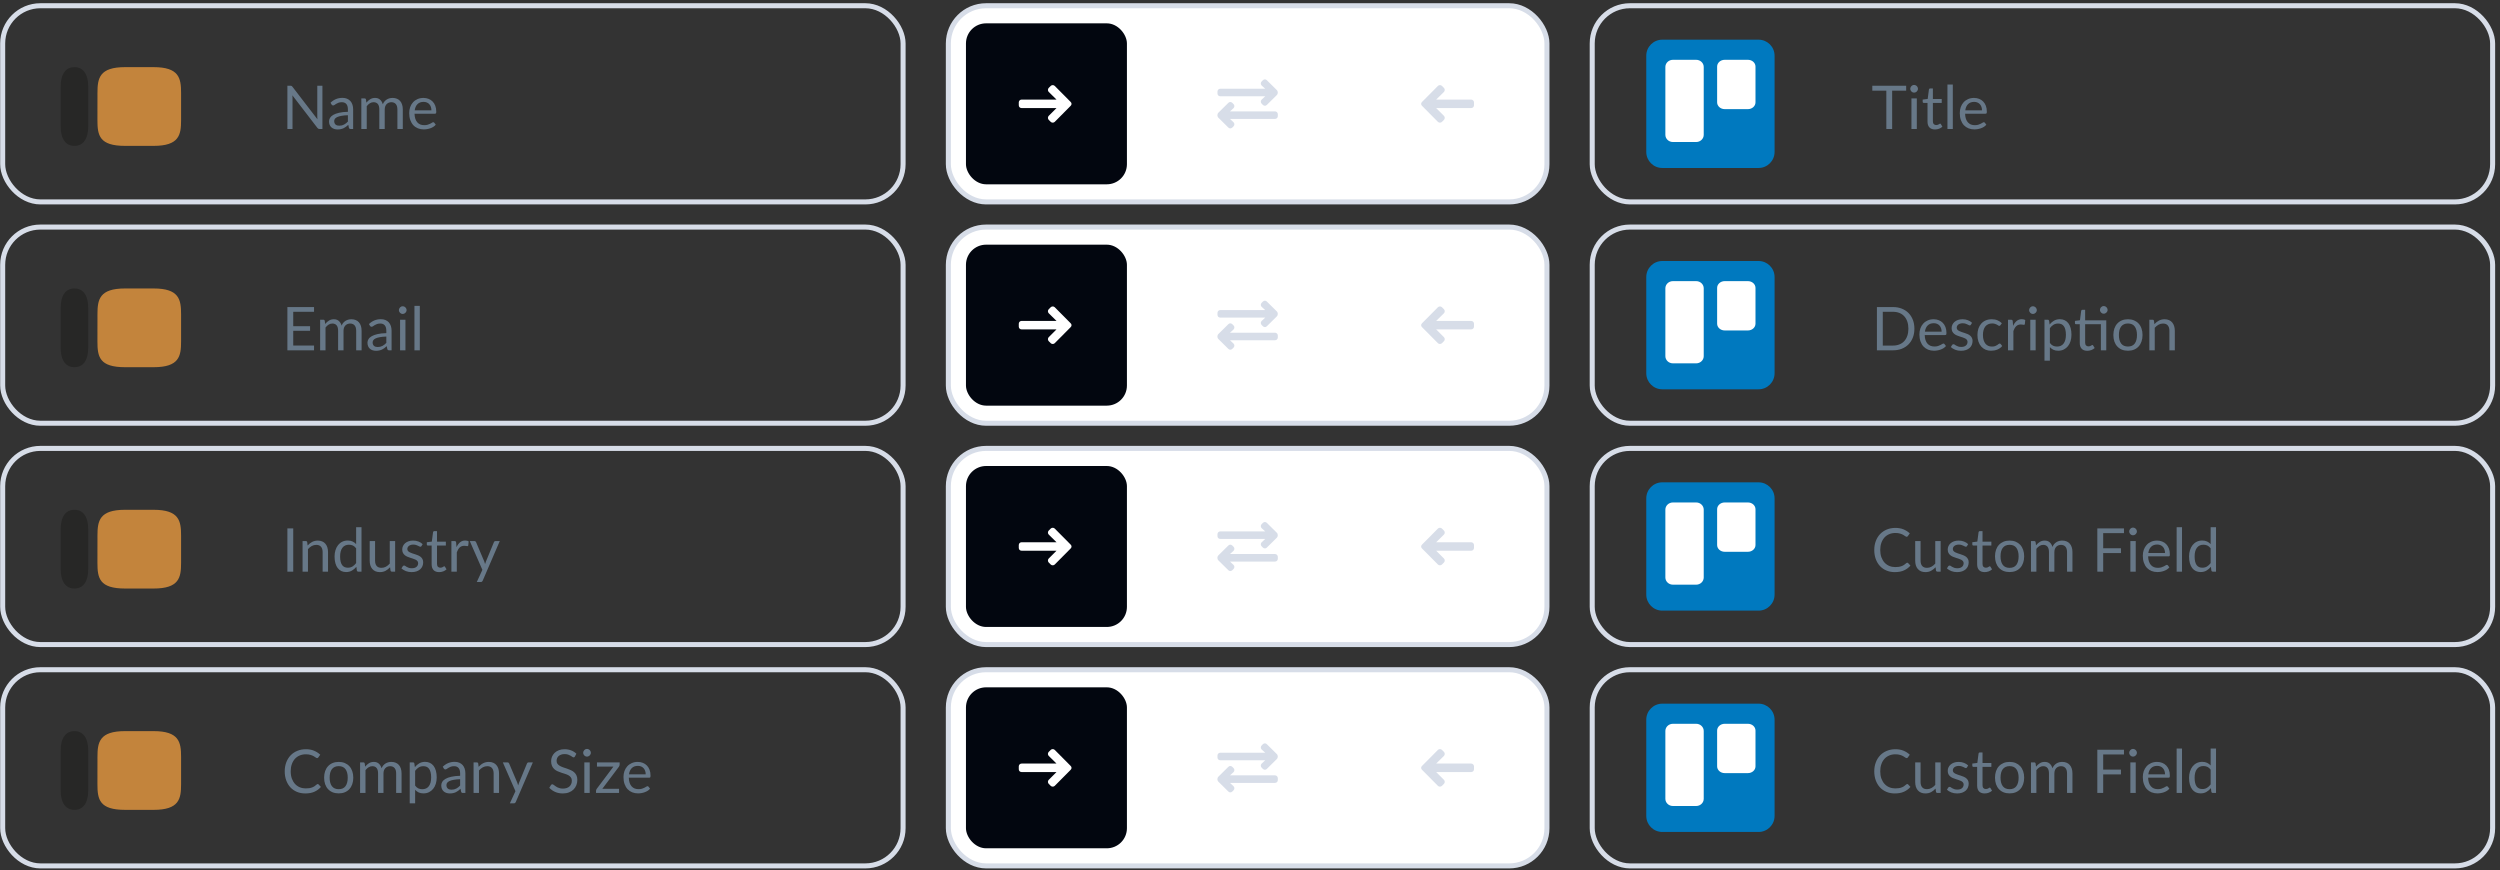 <?xml version="1.0" encoding="UTF-8"?> <svg xmlns="http://www.w3.org/2000/svg" width="497" height="173" viewBox="0 0 497 173" fill="none"><rect x="0" y="0" width="497" height="173" fill="#333333" stroke="none"/><g clip-path="url(#clip0_495_6905)"><path d="M14.8 13.347C13.079 13.347 12.059 14.685 12.059 17.265V25.082C12.059 27.663 13.079 29 14.8 29C16.52 29 17.541 27.663 17.541 25.082V17.265C17.541 14.685 16.52 13.347 14.8 13.347Z" fill="#272726"></path><path d="M24.859 13.347H30.525C35.608 13.347 35.999 15.534 35.999 18.456V23.907C35.999 26.822 35.624 29 30.525 29H24.879C19.752 29 19.369 26.93 19.369 23.891L19.376 18.448C19.376 15.534 19.776 13.347 24.859 13.347Z" fill="#C3843C"></path></g><path d="M64.097 17.043V25.641H63.515C63.423 25.641 63.345 25.625 63.281 25.593C63.221 25.561 63.161 25.507 63.101 25.431L58.127 18.951C58.135 19.051 58.141 19.149 58.145 19.245C58.149 19.341 58.151 19.431 58.151 19.515V25.641H57.131V17.043H57.731C57.783 17.043 57.827 17.047 57.863 17.055C57.899 17.059 57.931 17.069 57.959 17.085C57.987 17.097 58.015 17.117 58.043 17.145C58.071 17.169 58.101 17.201 58.133 17.241L63.107 23.715C63.099 23.611 63.091 23.511 63.083 23.415C63.079 23.315 63.077 23.221 63.077 23.133V17.043H64.097ZM69.162 22.905C68.669 22.921 68.249 22.961 67.901 23.025C67.558 23.085 67.275 23.165 67.055 23.265C66.84 23.365 66.681 23.483 66.582 23.619C66.486 23.755 66.438 23.907 66.438 24.075C66.438 24.235 66.463 24.373 66.516 24.489C66.567 24.605 66.638 24.701 66.725 24.777C66.817 24.849 66.924 24.903 67.043 24.939C67.168 24.971 67.299 24.987 67.439 24.987C67.627 24.987 67.799 24.969 67.956 24.933C68.112 24.893 68.257 24.837 68.394 24.765C68.534 24.693 68.665 24.607 68.79 24.507C68.918 24.407 69.041 24.293 69.162 24.165V22.905ZM65.712 20.421C66.047 20.097 66.409 19.855 66.797 19.695C67.186 19.535 67.615 19.455 68.088 19.455C68.427 19.455 68.73 19.511 68.993 19.623C69.257 19.735 69.48 19.891 69.659 20.091C69.84 20.291 69.975 20.533 70.067 20.817C70.159 21.101 70.206 21.413 70.206 21.753V25.641H69.731C69.627 25.641 69.547 25.625 69.492 25.593C69.436 25.557 69.391 25.489 69.359 25.389L69.24 24.813C69.079 24.961 68.924 25.093 68.772 25.209C68.62 25.321 68.46 25.417 68.291 25.497C68.124 25.573 67.944 25.631 67.751 25.671C67.564 25.715 67.353 25.737 67.121 25.737C66.885 25.737 66.663 25.705 66.456 25.641C66.248 25.573 66.066 25.473 65.909 25.341C65.757 25.209 65.635 25.043 65.543 24.843C65.456 24.639 65.412 24.399 65.412 24.123C65.412 23.883 65.478 23.653 65.609 23.433C65.742 23.209 65.956 23.011 66.251 22.839C66.547 22.667 66.933 22.527 67.409 22.419C67.885 22.307 68.469 22.243 69.162 22.227V21.753C69.162 21.281 69.059 20.925 68.856 20.685C68.651 20.441 68.353 20.319 67.962 20.319C67.698 20.319 67.475 20.353 67.296 20.421C67.12 20.485 66.966 20.559 66.834 20.643C66.706 20.723 66.594 20.797 66.498 20.865C66.406 20.929 66.314 20.961 66.222 20.961C66.15 20.961 66.088 20.943 66.035 20.907C65.984 20.867 65.939 20.819 65.903 20.763L65.712 20.421ZM71.832 25.641V19.563H72.474C72.626 19.563 72.72 19.637 72.756 19.785L72.834 20.409C73.058 20.133 73.31 19.907 73.59 19.731C73.87 19.555 74.194 19.467 74.562 19.467C74.97 19.467 75.3 19.581 75.552 19.809C75.808 20.037 75.992 20.345 76.104 20.733C76.192 20.513 76.304 20.323 76.44 20.163C76.58 20.003 76.736 19.871 76.908 19.767C77.08 19.663 77.262 19.587 77.454 19.539C77.65 19.491 77.848 19.467 78.048 19.467C78.368 19.467 78.652 19.519 78.9 19.623C79.152 19.723 79.364 19.871 79.536 20.067C79.712 20.263 79.846 20.505 79.938 20.793C80.03 21.077 80.076 21.403 80.076 21.771V25.641H79.002V21.771C79.002 21.295 78.898 20.935 78.69 20.691C78.482 20.443 78.182 20.319 77.79 20.319C77.614 20.319 77.446 20.351 77.286 20.415C77.13 20.475 76.992 20.565 76.872 20.685C76.752 20.805 76.656 20.957 76.584 21.141C76.516 21.321 76.482 21.531 76.482 21.771V25.641H75.408V21.771C75.408 21.283 75.31 20.919 75.114 20.679C74.918 20.439 74.632 20.319 74.256 20.319C73.992 20.319 73.748 20.391 73.524 20.535C73.3 20.675 73.094 20.867 72.906 21.111V25.641H71.832ZM85.767 21.939C85.767 21.691 85.731 21.465 85.659 21.261C85.591 21.053 85.49 20.875 85.353 20.727C85.222 20.575 85.059 20.459 84.868 20.379C84.675 20.295 84.457 20.253 84.213 20.253C83.701 20.253 83.296 20.403 82.996 20.703C82.7 20.999 82.516 21.411 82.444 21.939H85.767ZM86.632 24.789C86.499 24.949 86.341 25.089 86.157 25.209C85.974 25.325 85.775 25.421 85.564 25.497C85.356 25.573 85.139 25.629 84.915 25.665C84.692 25.705 84.469 25.725 84.249 25.725C83.829 25.725 83.442 25.655 83.085 25.515C82.734 25.371 82.427 25.163 82.168 24.891C81.912 24.615 81.712 24.275 81.567 23.871C81.424 23.467 81.352 23.003 81.352 22.479C81.352 22.055 81.415 21.659 81.543 21.291C81.675 20.923 81.864 20.605 82.108 20.337C82.352 20.065 82.65 19.853 83.001 19.701C83.353 19.545 83.749 19.467 84.189 19.467C84.553 19.467 84.889 19.529 85.198 19.653C85.51 19.773 85.778 19.949 86.001 20.181C86.23 20.409 86.407 20.693 86.535 21.033C86.663 21.369 86.728 21.753 86.728 22.185C86.728 22.353 86.71 22.465 86.674 22.521C86.638 22.577 86.57 22.605 86.469 22.605H82.407C82.419 22.989 82.472 23.323 82.564 23.607C82.659 23.891 82.791 24.129 82.96 24.321C83.127 24.509 83.328 24.651 83.559 24.747C83.791 24.839 84.052 24.885 84.34 24.885C84.608 24.885 84.838 24.855 85.029 24.795C85.225 24.731 85.394 24.663 85.534 24.591C85.674 24.519 85.79 24.453 85.882 24.393C85.978 24.329 86.059 24.297 86.127 24.297C86.216 24.297 86.284 24.331 86.332 24.399L86.632 24.789Z" fill="#677888"></path><rect x="0.533" y="1.141" width="179" height="39" rx="7.5" stroke="#D7DDE8"></rect><rect x="188.533" y="1.141" width="119" height="39" rx="7.5" fill="white"></rect><rect x="192.033" y="4.641" width="32" height="32" rx="4" fill="#02060F"></rect><path d="M208.486 18.273L210.033 19.797H203.096C202.768 19.797 202.533 20.055 202.533 20.359V20.922C202.533 21.25 202.768 21.484 203.096 21.484H210.033L208.486 23.031C208.275 23.242 208.275 23.617 208.486 23.828L208.885 24.227C209.096 24.438 209.471 24.438 209.682 24.227L212.846 21.039C213.08 20.828 213.08 20.477 212.846 20.266L209.682 17.078C209.471 16.867 209.096 16.867 208.885 17.078L208.486 17.477C208.275 17.688 208.275 18.062 208.486 18.273Z" fill="white"></path><path d="M242.033 18.578C242.033 18.906 242.268 19.141 242.596 19.141H251.525L250.822 19.797C250.588 20.031 250.588 20.383 250.822 20.617L251.057 20.852C251.291 21.086 251.643 21.086 251.854 20.852L253.799 18.93C254.104 18.648 254.104 18.156 253.799 17.875L251.854 15.953C251.643 15.719 251.291 15.719 251.057 15.953L250.822 16.188C250.588 16.422 250.588 16.773 250.822 17.008L251.525 17.641H242.596C242.268 17.641 242.033 17.898 242.033 18.203V18.578ZM253.471 22.141H244.518L245.221 21.508C245.455 21.273 245.455 20.922 245.221 20.688L244.986 20.453C244.752 20.219 244.4 20.219 244.189 20.453L242.244 22.375C241.939 22.656 241.939 23.148 242.244 23.43L244.189 25.352C244.4 25.586 244.752 25.586 244.986 25.352L245.221 25.117C245.455 24.883 245.455 24.531 245.221 24.297L244.518 23.641H253.471C253.775 23.641 254.033 23.406 254.033 23.078V22.703C254.033 22.398 253.775 22.141 253.471 22.141Z" fill="#D7DDE8"></path><rect x="272.033" y="4.641" width="32" height="32" rx="4" fill="white"></rect><path d="M287.057 23.031L285.51 21.484H292.471C292.775 21.484 293.033 21.25 293.033 20.922V20.359C293.033 20.055 292.775 19.797 292.471 19.797H285.51L287.057 18.273C287.268 18.062 287.268 17.688 287.057 17.477L286.658 17.078C286.447 16.867 286.072 16.867 285.861 17.078L282.697 20.266C282.463 20.477 282.463 20.828 282.697 21.039L285.861 24.227C286.072 24.438 286.447 24.438 286.658 24.227L287.057 23.828C287.268 23.617 287.268 23.242 287.057 23.031Z" fill="#D7DDE8"></path><rect x="188.533" y="1.141" width="119" height="39" rx="7.5" stroke="#D7DDE8"></rect><path fill-rule="evenodd" clip-rule="evenodd" d="M352.786 11.075C352.786 9.315 351.358 7.887 349.598 7.887H330.468C328.708 7.887 327.279 9.315 327.279 11.075V30.206C327.279 31.966 328.708 33.394 330.468 33.394H349.598C351.358 33.394 352.786 31.966 352.786 30.206V11.075Z" fill="#0079BF"></path><path fill-rule="evenodd" clip-rule="evenodd" d="M348.992 13.234C348.992 12.492 348.32 11.889 347.492 11.889H342.866C342.038 11.889 341.365 12.492 341.365 13.234V20.351C341.365 21.093 342.038 21.695 342.866 21.695H347.492C348.32 21.695 348.992 21.093 348.992 20.351V13.234Z" fill="white"></path><path fill-rule="evenodd" clip-rule="evenodd" d="M338.701 13.316C338.701 12.528 338.029 11.889 337.201 11.889H332.575C331.747 11.889 331.074 12.528 331.074 13.316V26.806C331.074 27.593 331.747 28.233 332.575 28.233H337.201C338.029 28.233 338.701 27.593 338.701 26.806V13.316Z" fill="white"></path><path d="M378.945 18.021H376.161V25.641H375.003V18.021H372.213V17.043H378.945V18.021ZM381.062 19.563V25.641H379.994V19.563H381.062ZM381.29 17.655C381.29 17.759 381.268 17.857 381.224 17.949C381.184 18.037 381.128 18.117 381.056 18.189C380.988 18.257 380.906 18.311 380.81 18.351C380.718 18.391 380.62 18.411 380.516 18.411C380.412 18.411 380.314 18.391 380.222 18.351C380.134 18.311 380.056 18.257 379.988 18.189C379.92 18.117 379.866 18.037 379.826 17.949C379.786 17.857 379.766 17.759 379.766 17.655C379.766 17.551 379.786 17.453 379.826 17.361C379.866 17.265 379.92 17.183 379.988 17.115C380.056 17.043 380.134 16.987 380.222 16.947C380.314 16.907 380.412 16.887 380.516 16.887C380.62 16.887 380.718 16.907 380.81 16.947C380.906 16.987 380.988 17.043 381.056 17.115C381.128 17.183 381.184 17.265 381.224 17.361C381.268 17.453 381.29 17.551 381.29 17.655ZM384.683 25.737C384.203 25.737 383.833 25.603 383.573 25.335C383.317 25.067 383.189 24.681 383.189 24.177V20.457H382.457C382.393 20.457 382.339 20.439 382.295 20.403C382.251 20.363 382.229 20.303 382.229 20.223V19.797L383.225 19.671L383.471 17.793C383.483 17.733 383.509 17.685 383.549 17.649C383.593 17.609 383.649 17.589 383.717 17.589H384.257V19.683H386.015V20.457H384.257V24.105C384.257 24.361 384.319 24.551 384.443 24.675C384.567 24.799 384.727 24.861 384.923 24.861C385.035 24.861 385.131 24.847 385.211 24.819C385.295 24.787 385.367 24.753 385.427 24.717C385.487 24.681 385.537 24.649 385.577 24.621C385.621 24.589 385.659 24.573 385.691 24.573C385.747 24.573 385.797 24.607 385.841 24.675L386.153 25.185C385.969 25.357 385.747 25.493 385.487 25.593C385.227 25.689 384.959 25.737 384.683 25.737ZM388.221 16.803V25.641H387.153V16.803H388.221ZM394.021 21.939C394.021 21.691 393.985 21.465 393.913 21.261C393.845 21.053 393.743 20.875 393.607 20.727C393.475 20.575 393.313 20.459 393.121 20.379C392.929 20.295 392.711 20.253 392.467 20.253C391.955 20.253 391.549 20.403 391.249 20.703C390.953 20.999 390.769 21.411 390.697 21.939H394.021ZM394.885 24.789C394.753 24.949 394.595 25.089 394.411 25.209C394.227 25.325 394.029 25.421 393.817 25.497C393.609 25.573 393.393 25.629 393.169 25.665C392.945 25.705 392.723 25.725 392.503 25.725C392.083 25.725 391.695 25.655 391.339 25.515C390.987 25.371 390.681 25.163 390.421 24.891C390.165 24.615 389.965 24.275 389.821 23.871C389.677 23.467 389.605 23.003 389.605 22.479C389.605 22.055 389.669 21.659 389.797 21.291C389.929 20.923 390.117 20.605 390.361 20.337C390.605 20.065 390.903 19.853 391.255 19.701C391.607 19.545 392.003 19.467 392.443 19.467C392.807 19.467 393.143 19.529 393.451 19.653C393.763 19.773 394.031 19.949 394.255 20.181C394.483 20.409 394.661 20.693 394.789 21.033C394.917 21.369 394.981 21.753 394.981 22.185C394.981 22.353 394.963 22.465 394.927 22.521C394.891 22.577 394.823 22.605 394.723 22.605H390.661C390.673 22.989 390.725 23.323 390.817 23.607C390.913 23.891 391.045 24.129 391.213 24.321C391.381 24.509 391.581 24.651 391.813 24.747C392.045 24.839 392.305 24.885 392.593 24.885C392.861 24.885 393.091 24.855 393.283 24.795C393.479 24.731 393.647 24.663 393.787 24.591C393.927 24.519 394.043 24.453 394.135 24.393C394.231 24.329 394.313 24.297 394.381 24.297C394.469 24.297 394.537 24.331 394.585 24.399L394.885 24.789Z" fill="#677888"></path><rect x="316.533" y="1.141" width="179" height="39" rx="7.5" stroke="#D7DDE8"></rect><g clip-path="url(#clip1_495_6905)"><path d="M14.8 57.347C13.079 57.347 12.059 58.685 12.059 61.265V69.082C12.059 71.663 13.079 73 14.8 73C16.52 73 17.541 71.663 17.541 69.082V61.265C17.541 58.685 16.52 57.347 14.8 57.347Z" fill="#272726"></path><path d="M24.859 57.347H30.525C35.608 57.347 35.999 59.533 35.999 62.456V67.906C35.999 70.822 35.624 73 30.525 73H24.879C19.752 73 19.369 70.93 19.369 67.891L19.376 62.449C19.376 59.533 19.776 57.347 24.859 57.347Z" fill="#C3843C"></path></g><path d="M62.435 68.693L62.429 69.641H57.131V61.043H62.429V61.991H58.295V64.847H61.643V65.759H58.295V68.693H62.435ZM63.641 69.641V63.563H64.283C64.435 63.563 64.529 63.637 64.565 63.785L64.643 64.409C64.867 64.133 65.119 63.907 65.399 63.731C65.679 63.555 66.003 63.467 66.371 63.467C66.779 63.467 67.109 63.581 67.361 63.809C67.617 64.037 67.801 64.345 67.913 64.733C68.001 64.513 68.113 64.323 68.249 64.163C68.389 64.003 68.545 63.871 68.717 63.767C68.889 63.663 69.071 63.587 69.263 63.539C69.459 63.491 69.657 63.467 69.857 63.467C70.177 63.467 70.461 63.519 70.709 63.623C70.961 63.723 71.173 63.871 71.345 64.067C71.521 64.263 71.655 64.505 71.747 64.793C71.839 65.077 71.885 65.403 71.885 65.771V69.641H70.811V65.771C70.811 65.295 70.707 64.935 70.499 64.691C70.291 64.443 69.991 64.319 69.599 64.319C69.423 64.319 69.255 64.351 69.095 64.415C68.939 64.475 68.801 64.565 68.681 64.685C68.561 64.805 68.465 64.957 68.393 65.141C68.325 65.321 68.291 65.531 68.291 65.771V69.641H67.217V65.771C67.217 65.283 67.119 64.919 66.923 64.679C66.727 64.439 66.441 64.319 66.065 64.319C65.801 64.319 65.557 64.391 65.333 64.535C65.109 64.675 64.903 64.867 64.715 65.111V69.641H63.641ZM76.802 66.905C76.31 66.921 75.89 66.961 75.542 67.025C75.198 67.085 74.916 67.165 74.696 67.265C74.48 67.365 74.322 67.483 74.222 67.619C74.126 67.755 74.078 67.907 74.078 68.075C74.078 68.235 74.104 68.373 74.156 68.489C74.208 68.605 74.278 68.701 74.366 68.777C74.458 68.849 74.564 68.903 74.684 68.939C74.808 68.971 74.94 68.987 75.08 68.987C75.268 68.987 75.44 68.969 75.596 68.933C75.752 68.893 75.898 68.837 76.034 68.765C76.174 68.693 76.306 68.607 76.43 68.507C76.558 68.407 76.682 68.293 76.802 68.165V66.905ZM73.352 64.421C73.688 64.097 74.05 63.855 74.438 63.695C74.826 63.535 75.256 63.455 75.728 63.455C76.068 63.455 76.37 63.511 76.634 63.623C76.898 63.735 77.12 63.891 77.3 64.091C77.48 64.291 77.616 64.533 77.708 64.817C77.8 65.101 77.846 65.413 77.846 65.753V69.641H77.372C77.268 69.641 77.188 69.625 77.132 69.593C77.076 69.557 77.032 69.489 77 69.389L76.88 68.813C76.72 68.961 76.564 69.093 76.412 69.209C76.26 69.321 76.1 69.417 75.932 69.497C75.764 69.573 75.584 69.631 75.392 69.671C75.204 69.715 74.994 69.737 74.762 69.737C74.526 69.737 74.304 69.705 74.096 69.641C73.888 69.573 73.706 69.473 73.55 69.341C73.398 69.209 73.276 69.043 73.184 68.843C73.096 68.639 73.052 68.399 73.052 68.123C73.052 67.883 73.118 67.653 73.25 67.433C73.382 67.209 73.596 67.011 73.892 66.839C74.188 66.667 74.574 66.527 75.05 66.419C75.526 66.307 76.11 66.243 76.802 66.227V65.753C76.802 65.281 76.7 64.925 76.496 64.685C76.292 64.441 75.994 64.319 75.602 64.319C75.338 64.319 75.116 64.353 74.936 64.421C74.76 64.485 74.606 64.559 74.474 64.643C74.346 64.723 74.234 64.797 74.138 64.865C74.046 64.929 73.954 64.961 73.862 64.961C73.79 64.961 73.728 64.943 73.676 64.907C73.624 64.867 73.58 64.819 73.544 64.763L73.352 64.421ZM80.601 63.563V69.641H79.533V63.563H80.601ZM80.829 61.655C80.829 61.759 80.807 61.857 80.763 61.949C80.723 62.037 80.667 62.117 80.595 62.189C80.527 62.257 80.445 62.311 80.349 62.351C80.257 62.391 80.159 62.411 80.055 62.411C79.951 62.411 79.853 62.391 79.761 62.351C79.673 62.311 79.595 62.257 79.527 62.189C79.459 62.117 79.405 62.037 79.365 61.949C79.325 61.857 79.305 61.759 79.305 61.655C79.305 61.551 79.325 61.453 79.365 61.361C79.405 61.265 79.459 61.183 79.527 61.115C79.595 61.043 79.673 60.987 79.761 60.947C79.853 60.907 79.951 60.887 80.055 60.887C80.159 60.887 80.257 60.907 80.349 60.947C80.445 60.987 80.527 61.043 80.595 61.115C80.667 61.183 80.723 61.265 80.763 61.361C80.807 61.453 80.829 61.551 80.829 61.655ZM83.46 60.803V69.641H82.392V60.803H83.46Z" fill="#677888"></path><rect x="0.533" y="45.141" width="179" height="39" rx="7.5" stroke="#D7DDE8"></rect><rect x="188.533" y="45.141" width="119" height="39" rx="7.5" fill="white"></rect><rect x="192.033" y="48.641" width="32" height="32" rx="4" fill="#02060F"></rect><path d="M208.486 62.273L210.033 63.797H203.096C202.768 63.797 202.533 64.055 202.533 64.359V64.922C202.533 65.25 202.768 65.484 203.096 65.484H210.033L208.486 67.031C208.275 67.242 208.275 67.617 208.486 67.828L208.885 68.227C209.096 68.438 209.471 68.438 209.682 68.227L212.846 65.039C213.08 64.828 213.08 64.477 212.846 64.266L209.682 61.078C209.471 60.867 209.096 60.867 208.885 61.078L208.486 61.477C208.275 61.688 208.275 62.062 208.486 62.273Z" fill="white"></path><path d="M242.033 62.578C242.033 62.906 242.268 63.141 242.596 63.141H251.525L250.822 63.797C250.588 64.031 250.588 64.383 250.822 64.617L251.057 64.852C251.291 65.086 251.643 65.086 251.854 64.852L253.799 62.93C254.104 62.648 254.104 62.156 253.799 61.875L251.854 59.953C251.643 59.719 251.291 59.719 251.057 59.953L250.822 60.188C250.588 60.422 250.588 60.773 250.822 61.008L251.525 61.641H242.596C242.268 61.641 242.033 61.898 242.033 62.203V62.578ZM253.471 66.141H244.518L245.221 65.508C245.455 65.273 245.455 64.922 245.221 64.688L244.986 64.453C244.752 64.219 244.4 64.219 244.189 64.453L242.244 66.375C241.939 66.656 241.939 67.148 242.244 67.43L244.189 69.352C244.4 69.586 244.752 69.586 244.986 69.352L245.221 69.117C245.455 68.883 245.455 68.531 245.221 68.297L244.518 67.641H253.471C253.775 67.641 254.033 67.406 254.033 67.078V66.703C254.033 66.398 253.775 66.141 253.471 66.141Z" fill="#D7DDE8"></path><rect x="272.033" y="48.641" width="32" height="32" rx="4" fill="white"></rect><path d="M287.057 67.031L285.51 65.484H292.471C292.775 65.484 293.033 65.25 293.033 64.922V64.359C293.033 64.055 292.775 63.797 292.471 63.797H285.51L287.057 62.273C287.268 62.062 287.268 61.688 287.057 61.477L286.658 61.078C286.447 60.867 286.072 60.867 285.861 61.078L282.697 64.266C282.463 64.477 282.463 64.828 282.697 65.039L285.861 68.227C286.072 68.438 286.447 68.438 286.658 68.227L287.057 67.828C287.268 67.617 287.268 67.242 287.057 67.031Z" fill="#D7DDE8"></path><rect x="188.533" y="45.141" width="119" height="39" rx="7.5" stroke="#D7DDE8"></rect><path fill-rule="evenodd" clip-rule="evenodd" d="M352.786 55.075C352.786 53.315 351.358 51.887 349.598 51.887H330.468C328.708 51.887 327.279 53.315 327.279 55.075V74.206C327.279 75.966 328.708 77.394 330.468 77.394H349.598C351.358 77.394 352.786 75.966 352.786 74.206V55.075Z" fill="#0079BF"></path><path fill-rule="evenodd" clip-rule="evenodd" d="M348.992 57.234C348.992 56.492 348.32 55.889 347.492 55.889H342.866C342.038 55.889 341.365 56.492 341.365 57.234V64.35C341.365 65.093 342.038 65.695 342.866 65.695H347.492C348.32 65.695 348.992 65.093 348.992 64.35V57.234Z" fill="white"></path><path fill-rule="evenodd" clip-rule="evenodd" d="M338.701 57.316C338.701 56.528 338.029 55.889 337.201 55.889H332.575C331.747 55.889 331.074 56.528 331.074 57.316V70.806C331.074 71.594 331.747 72.233 332.575 72.233H337.201C338.029 72.233 338.701 71.594 338.701 70.806V57.316Z" fill="white"></path><path d="M380.583 65.345C380.583 65.989 380.481 66.575 380.277 67.103C380.073 67.631 379.785 68.083 379.413 68.459C379.041 68.835 378.593 69.127 378.069 69.335C377.549 69.539 376.973 69.641 376.341 69.641H373.131V61.043H376.341C376.973 61.043 377.549 61.147 378.069 61.355C378.593 61.559 379.041 61.851 379.413 62.231C379.785 62.607 380.073 63.059 380.277 63.587C380.481 64.115 380.583 64.701 380.583 65.345ZM379.389 65.345C379.389 64.817 379.317 64.345 379.173 63.929C379.029 63.513 378.825 63.161 378.561 62.873C378.297 62.585 377.977 62.365 377.601 62.213C377.225 62.061 376.805 61.985 376.341 61.985H374.295V68.699H376.341C376.805 68.699 377.225 68.623 377.601 68.471C377.977 68.319 378.297 68.101 378.561 67.817C378.825 67.529 379.029 67.177 379.173 66.761C379.317 66.345 379.389 65.873 379.389 65.345ZM385.994 65.939C385.994 65.691 385.958 65.465 385.886 65.261C385.818 65.053 385.716 64.875 385.58 64.727C385.448 64.575 385.286 64.459 385.094 64.379C384.902 64.295 384.684 64.253 384.44 64.253C383.928 64.253 383.522 64.403 383.222 64.703C382.926 64.999 382.742 65.411 382.67 65.939H385.994ZM386.858 68.789C386.726 68.949 386.568 69.089 386.384 69.209C386.2 69.325 386.002 69.421 385.79 69.497C385.582 69.573 385.366 69.629 385.142 69.665C384.918 69.705 384.696 69.725 384.476 69.725C384.056 69.725 383.668 69.655 383.312 69.515C382.96 69.371 382.654 69.163 382.394 68.891C382.138 68.615 381.938 68.275 381.794 67.871C381.65 67.467 381.578 67.003 381.578 66.479C381.578 66.055 381.642 65.659 381.77 65.291C381.902 64.923 382.09 64.605 382.334 64.337C382.578 64.065 382.876 63.853 383.228 63.701C383.58 63.545 383.976 63.467 384.416 63.467C384.78 63.467 385.116 63.529 385.424 63.653C385.736 63.773 386.004 63.949 386.228 64.181C386.456 64.409 386.634 64.693 386.762 65.033C386.89 65.369 386.954 65.753 386.954 66.185C386.954 66.353 386.936 66.465 386.9 66.521C386.864 66.577 386.796 66.605 386.696 66.605H382.634C382.646 66.989 382.698 67.323 382.79 67.607C382.886 67.891 383.018 68.129 383.186 68.321C383.354 68.509 383.554 68.651 383.786 68.747C384.018 68.839 384.278 68.885 384.566 68.885C384.834 68.885 385.064 68.855 385.256 68.795C385.452 68.731 385.62 68.663 385.76 68.591C385.9 68.519 386.016 68.453 386.108 68.393C386.204 68.329 386.286 68.297 386.354 68.297C386.442 68.297 386.51 68.331 386.558 68.399L386.858 68.789ZM391.806 64.565C391.758 64.653 391.684 64.697 391.584 64.697C391.524 64.697 391.456 64.675 391.38 64.631C391.304 64.587 391.21 64.539 391.098 64.487C390.99 64.431 390.86 64.381 390.708 64.337C390.556 64.289 390.376 64.265 390.168 64.265C389.988 64.265 389.826 64.289 389.682 64.337C389.538 64.381 389.414 64.443 389.31 64.523C389.21 64.603 389.132 64.697 389.076 64.805C389.024 64.909 388.998 65.023 388.998 65.147C388.998 65.303 389.042 65.433 389.13 65.537C389.222 65.641 389.342 65.731 389.49 65.807C389.638 65.883 389.806 65.951 389.994 66.011C390.182 66.067 390.374 66.129 390.57 66.197C390.77 66.261 390.964 66.333 391.152 66.413C391.34 66.493 391.508 66.593 391.656 66.713C391.804 66.833 391.922 66.981 392.01 67.157C392.102 67.329 392.148 67.537 392.148 67.781C392.148 68.061 392.098 68.321 391.998 68.561C391.898 68.797 391.75 69.003 391.554 69.179C391.358 69.351 391.118 69.487 390.834 69.587C390.55 69.687 390.222 69.737 389.85 69.737C389.426 69.737 389.042 69.669 388.698 69.533C388.354 69.393 388.062 69.215 387.822 68.999L388.074 68.591C388.106 68.539 388.144 68.499 388.188 68.471C388.232 68.443 388.288 68.429 388.356 68.429C388.428 68.429 388.504 68.457 388.584 68.513C388.664 68.569 388.76 68.631 388.872 68.699C388.988 68.767 389.128 68.829 389.292 68.885C389.456 68.941 389.66 68.969 389.904 68.969C390.112 68.969 390.294 68.943 390.45 68.891C390.606 68.835 390.736 68.761 390.84 68.669C390.944 68.577 391.02 68.471 391.068 68.351C391.12 68.231 391.146 68.103 391.146 67.967C391.146 67.799 391.1 67.661 391.008 67.553C390.92 67.441 390.802 67.347 390.654 67.271C390.506 67.191 390.336 67.123 390.144 67.067C389.956 67.007 389.762 66.945 389.562 66.881C389.366 66.817 389.172 66.745 388.98 66.665C388.792 66.581 388.624 66.477 388.476 66.353C388.328 66.229 388.208 66.077 388.116 65.897C388.028 65.713 387.984 65.491 387.984 65.231C387.984 64.999 388.032 64.777 388.128 64.565C388.224 64.349 388.364 64.161 388.548 64.001C388.732 63.837 388.958 63.707 389.226 63.611C389.494 63.515 389.8 63.467 390.144 63.467C390.544 63.467 390.902 63.531 391.218 63.659C391.538 63.783 391.814 63.955 392.046 64.175L391.806 64.565ZM397.687 64.643C397.655 64.687 397.623 64.721 397.591 64.745C397.559 64.769 397.515 64.781 397.459 64.781C397.399 64.781 397.333 64.757 397.261 64.709C397.189 64.657 397.099 64.601 396.991 64.541C396.887 64.481 396.757 64.427 396.601 64.379C396.449 64.327 396.261 64.301 396.037 64.301C395.737 64.301 395.473 64.355 395.245 64.463C395.017 64.567 394.825 64.719 394.669 64.919C394.517 65.119 394.401 65.361 394.321 65.645C394.245 65.929 394.207 66.247 394.207 66.599C394.207 66.967 394.249 67.295 394.333 67.583C394.417 67.867 394.535 68.107 394.687 68.303C394.843 68.495 395.029 68.643 395.245 68.747C395.465 68.847 395.711 68.897 395.983 68.897C396.243 68.897 396.457 68.867 396.625 68.807C396.793 68.743 396.931 68.673 397.039 68.597C397.151 68.521 397.243 68.453 397.315 68.393C397.391 68.329 397.465 68.297 397.537 68.297C397.625 68.297 397.693 68.331 397.741 68.399L398.041 68.789C397.909 68.953 397.759 69.093 397.591 69.209C397.423 69.325 397.241 69.423 397.045 69.503C396.853 69.579 396.651 69.635 396.439 69.671C396.227 69.707 396.011 69.725 395.791 69.725C395.411 69.725 395.057 69.655 394.729 69.515C394.405 69.375 394.123 69.173 393.883 68.909C393.643 68.641 393.455 68.313 393.319 67.925C393.183 67.537 393.115 67.095 393.115 66.599C393.115 66.147 393.177 65.729 393.301 65.345C393.429 64.961 393.613 64.631 393.853 64.355C394.097 64.075 394.395 63.857 394.747 63.701C395.103 63.545 395.511 63.467 395.971 63.467C396.399 63.467 396.775 63.537 397.099 63.677C397.427 63.813 397.717 64.007 397.969 64.259L397.687 64.643ZM400.202 64.781C400.394 64.365 400.63 64.041 400.91 63.809C401.19 63.573 401.532 63.455 401.936 63.455C402.064 63.455 402.186 63.469 402.302 63.497C402.422 63.525 402.528 63.569 402.62 63.629L402.542 64.427C402.518 64.527 402.458 64.577 402.362 64.577C402.306 64.577 402.224 64.565 402.116 64.541C402.008 64.517 401.886 64.505 401.75 64.505C401.558 64.505 401.386 64.533 401.234 64.589C401.086 64.645 400.952 64.729 400.832 64.841C400.716 64.949 400.61 65.085 400.514 65.249C400.422 65.409 400.338 65.593 400.262 65.801V69.641H399.188V63.563H399.8C399.916 63.563 399.996 63.585 400.04 63.629C400.084 63.673 400.114 63.749 400.13 63.857L400.202 64.781ZM404.687 63.563V69.641H403.619V63.563H404.687ZM404.915 61.655C404.915 61.759 404.893 61.857 404.849 61.949C404.809 62.037 404.753 62.117 404.681 62.189C404.613 62.257 404.531 62.311 404.435 62.351C404.343 62.391 404.245 62.411 404.141 62.411C404.037 62.411 403.939 62.391 403.847 62.351C403.759 62.311 403.681 62.257 403.613 62.189C403.545 62.117 403.491 62.037 403.451 61.949C403.411 61.857 403.391 61.759 403.391 61.655C403.391 61.551 403.411 61.453 403.451 61.361C403.491 61.265 403.545 61.183 403.613 61.115C403.681 61.043 403.759 60.987 403.847 60.947C403.939 60.907 404.037 60.887 404.141 60.887C404.245 60.887 404.343 60.907 404.435 60.947C404.531 60.987 404.613 61.043 404.681 61.115C404.753 61.183 404.809 61.265 404.849 61.361C404.893 61.453 404.915 61.551 404.915 61.655ZM407.516 68.177C407.712 68.441 407.926 68.627 408.158 68.735C408.39 68.843 408.65 68.897 408.938 68.897C409.506 68.897 409.942 68.695 410.246 68.291C410.55 67.887 410.702 67.311 410.702 66.563C410.702 66.167 410.666 65.827 410.594 65.543C410.526 65.259 410.426 65.027 410.294 64.847C410.162 64.663 410 64.529 409.808 64.445C409.616 64.361 409.398 64.319 409.154 64.319C408.806 64.319 408.5 64.399 408.236 64.559C407.976 64.719 407.736 64.945 407.516 65.237V68.177ZM407.462 64.505C407.718 64.189 408.014 63.935 408.35 63.743C408.686 63.551 409.07 63.455 409.502 63.455C409.854 63.455 410.172 63.523 410.456 63.659C410.74 63.791 410.982 63.989 411.182 64.253C411.382 64.513 411.536 64.837 411.644 65.225C411.752 65.613 411.806 66.059 411.806 66.563C411.806 67.011 411.746 67.429 411.626 67.817C411.506 68.201 411.332 68.535 411.104 68.819C410.88 69.099 410.604 69.321 410.276 69.485C409.952 69.645 409.586 69.725 409.178 69.725C408.806 69.725 408.486 69.663 408.218 69.539C407.954 69.411 407.72 69.235 407.516 69.011V71.699H406.442V63.563H407.084C407.236 63.563 407.33 63.637 407.366 63.785L407.462 64.505ZM418.726 69.641H417.658V64.457H414.526V68.105C414.526 68.361 414.588 68.551 414.712 68.675C414.836 68.799 414.996 68.861 415.192 68.861C415.304 68.861 415.4 68.847 415.48 68.819C415.564 68.787 415.636 68.753 415.696 68.717C415.756 68.681 415.806 68.649 415.846 68.621C415.89 68.589 415.928 68.573 415.96 68.573C416.016 68.573 416.066 68.607 416.11 68.675L416.422 69.185C416.238 69.357 416.016 69.493 415.756 69.593C415.496 69.689 415.228 69.737 414.952 69.737C414.472 69.737 414.102 69.603 413.842 69.335C413.586 69.067 413.458 68.681 413.458 68.177V64.457H412.726C412.662 64.457 412.608 64.439 412.564 64.403C412.52 64.363 412.498 64.303 412.498 64.223V63.797L413.494 63.665L413.74 61.793C413.752 61.733 413.778 61.685 413.818 61.649C413.862 61.609 413.918 61.589 413.986 61.589H414.526V63.683H418.726V69.641ZM418.99 61.613C418.99 61.717 418.968 61.815 418.924 61.907C418.884 61.995 418.828 62.073 418.756 62.141C418.688 62.209 418.608 62.263 418.516 62.303C418.424 62.343 418.326 62.363 418.222 62.363C418.118 62.363 418.02 62.343 417.928 62.303C417.84 62.263 417.762 62.209 417.694 62.141C417.626 62.073 417.572 61.995 417.532 61.907C417.492 61.815 417.472 61.717 417.472 61.613C417.472 61.509 417.492 61.411 417.532 61.319C417.572 61.223 417.626 61.141 417.694 61.073C417.762 61.001 417.84 60.945 417.928 60.905C418.02 60.865 418.118 60.845 418.222 60.845C418.326 60.845 418.424 60.865 418.516 60.905C418.608 60.945 418.688 61.001 418.756 61.073C418.828 61.141 418.884 61.223 418.924 61.319C418.968 61.411 418.99 61.509 418.99 61.613ZM423.043 63.467C423.487 63.467 423.887 63.541 424.243 63.689C424.599 63.837 424.903 64.047 425.155 64.319C425.407 64.591 425.599 64.921 425.731 65.309C425.867 65.693 425.935 66.123 425.935 66.599C425.935 67.079 425.867 67.511 425.731 67.895C425.599 68.279 425.407 68.607 425.155 68.879C424.903 69.151 424.599 69.361 424.243 69.509C423.887 69.653 423.487 69.725 423.043 69.725C422.595 69.725 422.191 69.653 421.831 69.509C421.475 69.361 421.171 69.151 420.919 68.879C420.667 68.607 420.473 68.279 420.337 67.895C420.205 67.511 420.139 67.079 420.139 66.599C420.139 66.123 420.205 65.693 420.337 65.309C420.473 64.921 420.667 64.591 420.919 64.319C421.171 64.047 421.475 63.837 421.831 63.689C422.191 63.541 422.595 63.467 423.043 63.467ZM423.043 68.891C423.643 68.891 424.091 68.691 424.387 68.291C424.683 67.887 424.831 67.325 424.831 66.605C424.831 65.881 424.683 65.317 424.387 64.913C424.091 64.509 423.643 64.307 423.043 64.307C422.739 64.307 422.473 64.359 422.245 64.463C422.021 64.567 421.833 64.717 421.681 64.913C421.533 65.109 421.421 65.351 421.345 65.639C421.273 65.923 421.237 66.245 421.237 66.605C421.237 67.325 421.385 67.887 421.681 68.291C421.981 68.691 422.435 68.891 423.043 68.891ZM428.297 64.445C428.429 64.297 428.569 64.163 428.717 64.043C428.865 63.923 429.021 63.821 429.185 63.737C429.353 63.649 429.529 63.583 429.713 63.539C429.901 63.491 430.103 63.467 430.319 63.467C430.651 63.467 430.943 63.523 431.195 63.635C431.451 63.743 431.663 63.899 431.831 64.103C432.003 64.303 432.133 64.545 432.221 64.829C432.309 65.113 432.353 65.427 432.353 65.771V69.641H431.279V65.771C431.279 65.311 431.173 64.955 430.961 64.703C430.753 64.447 430.435 64.319 430.007 64.319C429.691 64.319 429.395 64.395 429.119 64.547C428.847 64.699 428.595 64.905 428.363 65.165V69.641H427.289V63.563H427.931C428.083 63.563 428.177 63.637 428.213 63.785L428.297 64.445Z" fill="#677888"></path><rect x="316.533" y="45.141" width="179" height="39" rx="7.5" stroke="#D7DDE8"></rect><g clip-path="url(#clip2_495_6905)"><path d="M14.8 101.347C13.079 101.347 12.059 102.685 12.059 105.265V113.082C12.059 115.663 13.079 117 14.8 117C16.52 117 17.541 115.663 17.541 113.082V105.265C17.541 102.685 16.52 101.347 14.8 101.347Z" fill="#272726"></path><path d="M24.859 101.347H30.525C35.608 101.347 35.999 103.533 35.999 106.456V111.906C35.999 114.821 35.624 117 30.525 117H24.879C19.752 117 19.369 114.93 19.369 111.891L19.376 106.448C19.376 103.533 19.776 101.347 24.859 101.347Z" fill="#C3843C"></path></g><path d="M58.295 113.641H57.131V105.043H58.295V113.641ZM61.157 108.445C61.289 108.297 61.429 108.163 61.577 108.043C61.725 107.923 61.881 107.821 62.045 107.737C62.213 107.649 62.389 107.583 62.573 107.539C62.761 107.491 62.963 107.467 63.179 107.467C63.511 107.467 63.803 107.523 64.055 107.635C64.311 107.743 64.523 107.899 64.691 108.103C64.863 108.303 64.993 108.545 65.081 108.829C65.169 109.113 65.213 109.427 65.213 109.771V113.641H64.139V109.771C64.139 109.311 64.033 108.955 63.821 108.703C63.613 108.447 63.295 108.319 62.867 108.319C62.551 108.319 62.255 108.395 61.979 108.547C61.707 108.699 61.455 108.905 61.223 109.165V113.641H60.149V107.563H60.791C60.943 107.563 61.037 107.637 61.073 107.785L61.157 108.445ZM70.8 109.009C70.6 108.741 70.384 108.555 70.152 108.451C69.92 108.343 69.66 108.289 69.372 108.289C68.808 108.289 68.374 108.491 68.07 108.895C67.766 109.299 67.614 109.875 67.614 110.623C67.614 111.019 67.648 111.359 67.716 111.643C67.784 111.923 67.884 112.155 68.016 112.339C68.148 112.519 68.31 112.651 68.502 112.735C68.694 112.819 68.912 112.861 69.156 112.861C69.508 112.861 69.814 112.781 70.074 112.621C70.338 112.461 70.58 112.235 70.8 111.943V109.009ZM71.868 104.803V113.641H71.232C71.08 113.641 70.984 113.567 70.944 113.419L70.848 112.681C70.588 112.993 70.292 113.245 69.96 113.437C69.628 113.629 69.244 113.725 68.808 113.725C68.46 113.725 68.144 113.659 67.86 113.527C67.576 113.391 67.334 113.193 67.134 112.933C66.934 112.673 66.78 112.349 66.672 111.961C66.564 111.573 66.51 111.127 66.51 110.623C66.51 110.175 66.57 109.759 66.69 109.375C66.81 108.987 66.982 108.651 67.206 108.367C67.43 108.083 67.704 107.861 68.028 107.701C68.356 107.537 68.724 107.455 69.132 107.455C69.504 107.455 69.822 107.519 70.086 107.647C70.354 107.771 70.592 107.945 70.8 108.169V104.803H71.868ZM78.553 107.563V113.641H77.917C77.765 113.641 77.669 113.567 77.629 113.419L77.545 112.765C77.281 113.057 76.985 113.293 76.657 113.473C76.329 113.649 75.953 113.737 75.529 113.737C75.197 113.737 74.903 113.683 74.647 113.575C74.395 113.463 74.183 113.307 74.011 113.107C73.839 112.907 73.709 112.665 73.621 112.381C73.537 112.097 73.495 111.783 73.495 111.439V107.563H74.563V111.439C74.563 111.899 74.667 112.255 74.875 112.507C75.087 112.759 75.409 112.885 75.841 112.885C76.157 112.885 76.451 112.811 76.723 112.663C76.999 112.511 77.253 112.303 77.485 112.039V107.563H78.553ZM83.786 108.565C83.738 108.653 83.664 108.697 83.564 108.697C83.504 108.697 83.436 108.675 83.36 108.631C83.284 108.587 83.19 108.539 83.078 108.487C82.97 108.431 82.84 108.381 82.688 108.337C82.536 108.289 82.356 108.265 82.148 108.265C81.968 108.265 81.806 108.289 81.662 108.337C81.518 108.381 81.394 108.443 81.29 108.523C81.19 108.603 81.112 108.697 81.056 108.805C81.004 108.909 80.978 109.023 80.978 109.147C80.978 109.303 81.022 109.433 81.11 109.537C81.202 109.641 81.322 109.731 81.47 109.807C81.618 109.883 81.786 109.951 81.974 110.011C82.162 110.067 82.354 110.129 82.55 110.197C82.75 110.261 82.944 110.333 83.132 110.413C83.32 110.493 83.488 110.593 83.636 110.713C83.784 110.833 83.902 110.981 83.99 111.157C84.082 111.329 84.128 111.537 84.128 111.781C84.128 112.061 84.078 112.321 83.978 112.561C83.878 112.797 83.73 113.003 83.534 113.179C83.338 113.351 83.098 113.487 82.814 113.587C82.53 113.687 82.202 113.737 81.83 113.737C81.406 113.737 81.022 113.669 80.678 113.533C80.334 113.393 80.042 113.215 79.802 112.999L80.054 112.591C80.086 112.539 80.124 112.499 80.168 112.471C80.212 112.443 80.268 112.429 80.336 112.429C80.408 112.429 80.484 112.457 80.564 112.513C80.644 112.569 80.74 112.631 80.852 112.699C80.968 112.767 81.108 112.829 81.272 112.885C81.436 112.941 81.64 112.969 81.884 112.969C82.092 112.969 82.274 112.943 82.43 112.891C82.586 112.835 82.716 112.761 82.82 112.669C82.924 112.577 83 112.471 83.048 112.351C83.1 112.231 83.126 112.103 83.126 111.967C83.126 111.799 83.08 111.661 82.988 111.553C82.9 111.441 82.782 111.347 82.634 111.271C82.486 111.191 82.316 111.123 82.124 111.067C81.936 111.007 81.742 110.945 81.542 110.881C81.346 110.817 81.152 110.745 80.96 110.665C80.772 110.581 80.604 110.477 80.456 110.353C80.308 110.229 80.188 110.077 80.096 109.897C80.008 109.713 79.964 109.491 79.964 109.231C79.964 108.999 80.012 108.777 80.108 108.565C80.204 108.349 80.344 108.161 80.528 108.001C80.712 107.837 80.938 107.707 81.206 107.611C81.474 107.515 81.78 107.467 82.124 107.467C82.524 107.467 82.882 107.531 83.198 107.659C83.518 107.783 83.794 107.955 84.026 108.175L83.786 108.565ZM87.304 113.737C86.824 113.737 86.454 113.603 86.194 113.335C85.938 113.067 85.81 112.681 85.81 112.177V108.457H85.078C85.014 108.457 84.96 108.439 84.916 108.403C84.872 108.363 84.85 108.303 84.85 108.223V107.797L85.846 107.671L86.092 105.793C86.104 105.733 86.13 105.685 86.17 105.649C86.214 105.609 86.27 105.589 86.338 105.589H86.878V107.683H88.636V108.457H86.878V112.105C86.878 112.361 86.94 112.551 87.064 112.675C87.188 112.799 87.348 112.861 87.544 112.861C87.656 112.861 87.752 112.847 87.832 112.819C87.916 112.787 87.988 112.753 88.048 112.717C88.108 112.681 88.158 112.649 88.198 112.621C88.242 112.589 88.28 112.573 88.312 112.573C88.368 112.573 88.418 112.607 88.462 112.675L88.774 113.185C88.59 113.357 88.368 113.493 88.108 113.593C87.848 113.689 87.58 113.737 87.304 113.737ZM90.753 108.781C90.945 108.365 91.181 108.041 91.461 107.809C91.741 107.573 92.083 107.455 92.487 107.455C92.615 107.455 92.737 107.469 92.853 107.497C92.973 107.525 93.079 107.569 93.171 107.629L93.093 108.427C93.069 108.527 93.009 108.577 92.913 108.577C92.857 108.577 92.775 108.565 92.667 108.541C92.559 108.517 92.437 108.505 92.301 108.505C92.109 108.505 91.937 108.533 91.785 108.589C91.637 108.645 91.503 108.729 91.383 108.841C91.267 108.949 91.161 109.085 91.065 109.249C90.973 109.409 90.889 109.593 90.813 109.801V113.641H89.739V107.563H90.351C90.467 107.563 90.547 107.585 90.591 107.629C90.635 107.673 90.665 107.749 90.681 107.857L90.753 108.781ZM99.354 107.563L95.964 115.435C95.928 115.515 95.882 115.579 95.826 115.627C95.774 115.675 95.692 115.699 95.58 115.699H94.788L95.898 113.287L93.39 107.563H94.314C94.406 107.563 94.478 107.587 94.53 107.635C94.586 107.679 94.624 107.729 94.644 107.785L96.27 111.613C96.334 111.781 96.388 111.957 96.432 112.141C96.488 111.953 96.548 111.775 96.612 111.607L98.19 107.785C98.214 107.721 98.254 107.669 98.31 107.629C98.37 107.585 98.436 107.563 98.508 107.563H99.354Z" fill="#677888"></path><rect x="0.533" y="89.141" width="179" height="39" rx="7.5" stroke="#D7DDE8"></rect><rect x="188.533" y="89.141" width="119" height="39" rx="7.5" fill="white"></rect><rect x="192.033" y="92.641" width="32" height="32" rx="4" fill="#02060F"></rect><path d="M208.486 106.273L210.033 107.797H203.096C202.768 107.797 202.533 108.055 202.533 108.359V108.922C202.533 109.25 202.768 109.484 203.096 109.484H210.033L208.486 111.031C208.275 111.242 208.275 111.617 208.486 111.828L208.885 112.227C209.096 112.438 209.471 112.438 209.682 112.227L212.846 109.039C213.08 108.828 213.08 108.477 212.846 108.266L209.682 105.078C209.471 104.867 209.096 104.867 208.885 105.078L208.486 105.477C208.275 105.688 208.275 106.062 208.486 106.273Z" fill="white"></path><path d="M242.033 106.578C242.033 106.906 242.268 107.141 242.596 107.141H251.525L250.822 107.797C250.588 108.031 250.588 108.383 250.822 108.617L251.057 108.852C251.291 109.086 251.643 109.086 251.854 108.852L253.799 106.93C254.104 106.648 254.104 106.156 253.799 105.875L251.854 103.953C251.643 103.719 251.291 103.719 251.057 103.953L250.822 104.188C250.588 104.422 250.588 104.773 250.822 105.008L251.525 105.641H242.596C242.268 105.641 242.033 105.898 242.033 106.203V106.578ZM253.471 110.141H244.518L245.221 109.508C245.455 109.273 245.455 108.922 245.221 108.688L244.986 108.453C244.752 108.219 244.4 108.219 244.189 108.453L242.244 110.375C241.939 110.656 241.939 111.148 242.244 111.43L244.189 113.352C244.4 113.586 244.752 113.586 244.986 113.352L245.221 113.117C245.455 112.883 245.455 112.531 245.221 112.297L244.518 111.641H253.471C253.775 111.641 254.033 111.406 254.033 111.078V110.703C254.033 110.398 253.775 110.141 253.471 110.141Z" fill="#D7DDE8"></path><rect x="272.033" y="92.641" width="32" height="32" rx="4" fill="white"></rect><path d="M287.057 111.031L285.51 109.484H292.471C292.775 109.484 293.033 109.25 293.033 108.922V108.359C293.033 108.055 292.775 107.797 292.471 107.797H285.51L287.057 106.273C287.268 106.062 287.268 105.688 287.057 105.477L286.658 105.078C286.447 104.867 286.072 104.867 285.861 105.078L282.697 108.266C282.463 108.477 282.463 108.828 282.697 109.039L285.861 112.227C286.072 112.438 286.447 112.438 286.658 112.227L287.057 111.828C287.268 111.617 287.268 111.242 287.057 111.031Z" fill="#D7DDE8"></path><rect x="188.533" y="89.141" width="119" height="39" rx="7.5" stroke="#D7DDE8"></rect><path fill-rule="evenodd" clip-rule="evenodd" d="M352.786 99.075C352.786 97.315 351.358 95.887 349.598 95.887H330.468C328.708 95.887 327.279 97.315 327.279 99.075V118.206C327.279 119.966 328.708 121.394 330.468 121.394H349.598C351.358 121.394 352.786 119.966 352.786 118.206V99.075Z" fill="#0079BF"></path><path fill-rule="evenodd" clip-rule="evenodd" d="M348.992 101.234C348.992 100.492 348.32 99.889 347.492 99.889H342.866C342.038 99.889 341.365 100.492 341.365 101.234V108.351C341.365 109.093 342.038 109.695 342.866 109.695H347.492C348.32 109.695 348.992 109.093 348.992 108.351V101.234Z" fill="white"></path><path fill-rule="evenodd" clip-rule="evenodd" d="M338.701 101.316C338.701 100.528 338.029 99.889 337.201 99.889H332.575C331.747 99.889 331.074 100.528 331.074 101.316V114.806C331.074 115.593 331.747 116.233 332.575 116.233H337.201C338.029 116.233 338.701 115.593 338.701 114.806V101.316Z" fill="white"></path><path d="M379.167 111.865C379.231 111.865 379.287 111.891 379.335 111.943L379.797 112.441C379.445 112.849 379.017 113.167 378.513 113.395C378.013 113.623 377.407 113.737 376.695 113.737C376.079 113.737 375.519 113.631 375.015 113.419C374.511 113.203 374.081 112.903 373.725 112.519C373.369 112.131 373.093 111.667 372.897 111.127C372.701 110.587 372.603 109.993 372.603 109.345C372.603 108.697 372.705 108.103 372.909 107.563C373.113 107.023 373.399 106.559 373.767 106.171C374.139 105.783 374.583 105.483 375.099 105.271C375.615 105.055 376.185 104.947 376.809 104.947C377.421 104.947 377.961 105.045 378.429 105.241C378.897 105.437 379.309 105.703 379.665 106.039L379.281 106.573C379.257 106.613 379.225 106.647 379.185 106.675C379.149 106.699 379.099 106.711 379.035 106.711C378.963 106.711 378.875 106.673 378.771 106.597C378.667 106.517 378.531 106.429 378.363 106.333C378.195 106.237 377.985 106.151 377.733 106.075C377.481 105.995 377.171 105.955 376.803 105.955C376.359 105.955 375.953 106.033 375.585 106.189C375.217 106.341 374.899 106.563 374.631 106.855C374.367 107.147 374.161 107.503 374.013 107.923C373.865 108.343 373.791 108.817 373.791 109.345C373.791 109.881 373.867 110.359 374.019 110.779C374.175 111.199 374.385 111.555 374.649 111.847C374.917 112.135 375.231 112.355 375.591 112.507C375.955 112.659 376.347 112.735 376.767 112.735C377.023 112.735 377.253 112.721 377.457 112.693C377.665 112.661 377.855 112.613 378.027 112.549C378.203 112.485 378.365 112.405 378.513 112.309C378.665 112.209 378.815 112.091 378.963 111.955C379.031 111.895 379.099 111.865 379.167 111.865ZM385.799 107.563V113.641H385.163C385.011 113.641 384.915 113.567 384.875 113.419L384.791 112.765C384.527 113.057 384.231 113.293 383.903 113.473C383.575 113.649 383.199 113.737 382.775 113.737C382.443 113.737 382.149 113.683 381.893 113.575C381.641 113.463 381.429 113.307 381.257 113.107C381.085 112.907 380.955 112.665 380.867 112.381C380.783 112.097 380.741 111.783 380.741 111.439V107.563H381.809V111.439C381.809 111.899 381.913 112.255 382.121 112.507C382.333 112.759 382.655 112.885 383.087 112.885C383.403 112.885 383.697 112.811 383.969 112.663C384.245 112.511 384.499 112.303 384.731 112.039V107.563H385.799ZM391.032 108.565C390.984 108.653 390.91 108.697 390.81 108.697C390.75 108.697 390.682 108.675 390.606 108.631C390.53 108.587 390.436 108.539 390.324 108.487C390.216 108.431 390.086 108.381 389.934 108.337C389.782 108.289 389.602 108.265 389.394 108.265C389.214 108.265 389.052 108.289 388.908 108.337C388.764 108.381 388.64 108.443 388.536 108.523C388.436 108.603 388.358 108.697 388.302 108.805C388.25 108.909 388.224 109.023 388.224 109.147C388.224 109.303 388.268 109.433 388.356 109.537C388.448 109.641 388.568 109.731 388.716 109.807C388.864 109.883 389.032 109.951 389.22 110.011C389.408 110.067 389.6 110.129 389.796 110.197C389.996 110.261 390.19 110.333 390.378 110.413C390.566 110.493 390.734 110.593 390.882 110.713C391.03 110.833 391.148 110.981 391.236 111.157C391.328 111.329 391.374 111.537 391.374 111.781C391.374 112.061 391.324 112.321 391.224 112.561C391.124 112.797 390.976 113.003 390.78 113.179C390.584 113.351 390.344 113.487 390.06 113.587C389.776 113.687 389.448 113.737 389.076 113.737C388.652 113.737 388.268 113.669 387.924 113.533C387.58 113.393 387.288 113.215 387.048 112.999L387.3 112.591C387.332 112.539 387.37 112.499 387.414 112.471C387.458 112.443 387.514 112.429 387.582 112.429C387.654 112.429 387.73 112.457 387.81 112.513C387.89 112.569 387.986 112.631 388.098 112.699C388.214 112.767 388.354 112.829 388.518 112.885C388.682 112.941 388.886 112.969 389.13 112.969C389.338 112.969 389.52 112.943 389.676 112.891C389.832 112.835 389.962 112.761 390.066 112.669C390.17 112.577 390.246 112.471 390.294 112.351C390.346 112.231 390.372 112.103 390.372 111.967C390.372 111.799 390.326 111.661 390.234 111.553C390.146 111.441 390.028 111.347 389.88 111.271C389.732 111.191 389.562 111.123 389.37 111.067C389.182 111.007 388.988 110.945 388.788 110.881C388.592 110.817 388.398 110.745 388.206 110.665C388.018 110.581 387.85 110.477 387.702 110.353C387.554 110.229 387.434 110.077 387.342 109.897C387.254 109.713 387.21 109.491 387.21 109.231C387.21 108.999 387.258 108.777 387.354 108.565C387.45 108.349 387.59 108.161 387.774 108.001C387.958 107.837 388.184 107.707 388.452 107.611C388.72 107.515 389.026 107.467 389.37 107.467C389.77 107.467 390.128 107.531 390.444 107.659C390.764 107.783 391.04 107.955 391.272 108.175L391.032 108.565ZM394.55 113.737C394.07 113.737 393.7 113.603 393.44 113.335C393.184 113.067 393.056 112.681 393.056 112.177V108.457H392.324C392.26 108.457 392.206 108.439 392.162 108.403C392.118 108.363 392.096 108.303 392.096 108.223V107.797L393.092 107.671L393.338 105.793C393.35 105.733 393.376 105.685 393.416 105.649C393.46 105.609 393.516 105.589 393.584 105.589H394.124V107.683H395.882V108.457H394.124V112.105C394.124 112.361 394.186 112.551 394.31 112.675C394.434 112.799 394.594 112.861 394.79 112.861C394.902 112.861 394.998 112.847 395.078 112.819C395.162 112.787 395.234 112.753 395.294 112.717C395.354 112.681 395.404 112.649 395.444 112.621C395.488 112.589 395.526 112.573 395.558 112.573C395.614 112.573 395.664 112.607 395.708 112.675L396.02 113.185C395.836 113.357 395.614 113.493 395.354 113.593C395.094 113.689 394.826 113.737 394.55 113.737ZM399.512 107.467C399.956 107.467 400.356 107.541 400.712 107.689C401.068 107.837 401.372 108.047 401.624 108.319C401.876 108.591 402.068 108.921 402.2 109.309C402.336 109.693 402.404 110.123 402.404 110.599C402.404 111.079 402.336 111.511 402.2 111.895C402.068 112.279 401.876 112.607 401.624 112.879C401.372 113.151 401.068 113.361 400.712 113.509C400.356 113.653 399.956 113.725 399.512 113.725C399.064 113.725 398.66 113.653 398.3 113.509C397.944 113.361 397.64 113.151 397.388 112.879C397.136 112.607 396.942 112.279 396.806 111.895C396.674 111.511 396.608 111.079 396.608 110.599C396.608 110.123 396.674 109.693 396.806 109.309C396.942 108.921 397.136 108.591 397.388 108.319C397.64 108.047 397.944 107.837 398.3 107.689C398.66 107.541 399.064 107.467 399.512 107.467ZM399.512 112.891C400.112 112.891 400.56 112.691 400.856 112.291C401.152 111.887 401.3 111.325 401.3 110.605C401.3 109.881 401.152 109.317 400.856 108.913C400.56 108.509 400.112 108.307 399.512 108.307C399.208 108.307 398.942 108.359 398.714 108.463C398.49 108.567 398.302 108.717 398.15 108.913C398.002 109.109 397.89 109.351 397.814 109.639C397.742 109.923 397.706 110.245 397.706 110.605C397.706 111.325 397.854 111.887 398.15 112.291C398.45 112.691 398.904 112.891 399.512 112.891ZM403.758 113.641V107.563H404.4C404.552 107.563 404.646 107.637 404.682 107.785L404.76 108.409C404.984 108.133 405.236 107.907 405.516 107.731C405.796 107.555 406.12 107.467 406.488 107.467C406.896 107.467 407.226 107.581 407.478 107.809C407.734 108.037 407.918 108.345 408.03 108.733C408.118 108.513 408.23 108.323 408.366 108.163C408.506 108.003 408.662 107.871 408.834 107.767C409.006 107.663 409.188 107.587 409.38 107.539C409.576 107.491 409.774 107.467 409.974 107.467C410.294 107.467 410.578 107.519 410.826 107.623C411.078 107.723 411.29 107.871 411.462 108.067C411.638 108.263 411.772 108.505 411.864 108.793C411.956 109.077 412.002 109.403 412.002 109.771V113.641H410.928V109.771C410.928 109.295 410.824 108.935 410.616 108.691C410.408 108.443 410.108 108.319 409.716 108.319C409.54 108.319 409.372 108.351 409.212 108.415C409.056 108.475 408.918 108.565 408.798 108.685C408.678 108.805 408.582 108.957 408.51 109.141C408.442 109.321 408.408 109.531 408.408 109.771V113.641H407.334V109.771C407.334 109.283 407.236 108.919 407.04 108.679C406.844 108.439 406.558 108.319 406.182 108.319C405.918 108.319 405.674 108.391 405.45 108.535C405.226 108.675 405.02 108.867 404.832 109.111V113.641H403.758ZM418.112 105.991V108.997H421.646V109.945H418.112V113.641H416.948V105.043H422.246V105.991H418.112ZM424.585 107.563V113.641H423.517V107.563H424.585ZM424.813 105.655C424.813 105.759 424.791 105.857 424.747 105.949C424.707 106.037 424.651 106.117 424.579 106.189C424.511 106.257 424.429 106.311 424.333 106.351C424.241 106.391 424.143 106.411 424.039 106.411C423.935 106.411 423.837 106.391 423.745 106.351C423.657 106.311 423.579 106.257 423.511 106.189C423.443 106.117 423.389 106.037 423.349 105.949C423.309 105.857 423.289 105.759 423.289 105.655C423.289 105.551 423.309 105.453 423.349 105.361C423.389 105.265 423.443 105.183 423.511 105.115C423.579 105.043 423.657 104.987 423.745 104.947C423.837 104.907 423.935 104.887 424.039 104.887C424.143 104.887 424.241 104.907 424.333 104.947C424.429 104.987 424.511 105.043 424.579 105.115C424.651 105.183 424.707 105.265 424.747 105.361C424.791 105.453 424.813 105.551 424.813 105.655ZM430.408 109.939C430.408 109.691 430.372 109.465 430.3 109.261C430.232 109.053 430.13 108.875 429.994 108.727C429.862 108.575 429.7 108.459 429.508 108.379C429.316 108.295 429.098 108.253 428.854 108.253C428.342 108.253 427.936 108.403 427.636 108.703C427.34 108.999 427.156 109.411 427.084 109.939H430.408ZM431.272 112.789C431.14 112.949 430.982 113.089 430.798 113.209C430.614 113.325 430.416 113.421 430.204 113.497C429.996 113.573 429.78 113.629 429.556 113.665C429.332 113.705 429.11 113.725 428.89 113.725C428.47 113.725 428.082 113.655 427.726 113.515C427.374 113.371 427.068 113.163 426.808 112.891C426.552 112.615 426.352 112.275 426.208 111.871C426.064 111.467 425.992 111.003 425.992 110.479C425.992 110.055 426.056 109.659 426.184 109.291C426.316 108.923 426.504 108.605 426.748 108.337C426.992 108.065 427.29 107.853 427.642 107.701C427.994 107.545 428.39 107.467 428.83 107.467C429.194 107.467 429.53 107.529 429.838 107.653C430.15 107.773 430.418 107.949 430.642 108.181C430.87 108.409 431.048 108.693 431.176 109.033C431.304 109.369 431.368 109.753 431.368 110.185C431.368 110.353 431.35 110.465 431.314 110.521C431.278 110.577 431.21 110.605 431.11 110.605H427.048C427.06 110.989 427.112 111.323 427.204 111.607C427.3 111.891 427.432 112.129 427.6 112.321C427.768 112.509 427.968 112.651 428.2 112.747C428.432 112.839 428.692 112.885 428.98 112.885C429.248 112.885 429.478 112.855 429.67 112.795C429.866 112.731 430.034 112.663 430.174 112.591C430.314 112.519 430.43 112.453 430.522 112.393C430.618 112.329 430.7 112.297 430.768 112.297C430.856 112.297 430.924 112.331 430.972 112.399L431.272 112.789ZM433.784 104.803V113.641H432.716V104.803H433.784ZM439.476 109.009C439.276 108.741 439.06 108.555 438.828 108.451C438.596 108.343 438.336 108.289 438.048 108.289C437.484 108.289 437.05 108.491 436.746 108.895C436.442 109.299 436.29 109.875 436.29 110.623C436.29 111.019 436.324 111.359 436.392 111.643C436.46 111.923 436.56 112.155 436.692 112.339C436.824 112.519 436.986 112.651 437.178 112.735C437.37 112.819 437.588 112.861 437.832 112.861C438.184 112.861 438.49 112.781 438.75 112.621C439.014 112.461 439.256 112.235 439.476 111.943V109.009ZM440.544 104.803V113.641H439.908C439.756 113.641 439.66 113.567 439.62 113.419L439.524 112.681C439.264 112.993 438.968 113.245 438.636 113.437C438.304 113.629 437.92 113.725 437.484 113.725C437.136 113.725 436.82 113.659 436.536 113.527C436.252 113.391 436.01 113.193 435.81 112.933C435.61 112.673 435.456 112.349 435.348 111.961C435.24 111.573 435.186 111.127 435.186 110.623C435.186 110.175 435.246 109.759 435.366 109.375C435.486 108.987 435.658 108.651 435.882 108.367C436.106 108.083 436.38 107.861 436.704 107.701C437.032 107.537 437.4 107.455 437.808 107.455C438.18 107.455 438.498 107.519 438.762 107.647C439.03 107.771 439.268 107.945 439.476 108.169V104.803H440.544Z" fill="#677888"></path><rect x="316.533" y="89.141" width="179" height="39" rx="7.5" stroke="#D7DDE8"></rect><g clip-path="url(#clip3_495_6905)"><path d="M14.8 145.347C13.079 145.347 12.059 146.685 12.059 149.265V157.082C12.059 159.663 13.079 161 14.8 161C16.52 161 17.541 159.663 17.541 157.082V149.265C17.541 146.685 16.52 145.347 14.8 145.347Z" fill="#272726"></path><path d="M24.859 145.347H30.525C35.608 145.347 35.999 147.533 35.999 150.456V155.906C35.999 158.821 35.624 161 30.525 161H24.879C19.752 161 19.369 158.93 19.369 155.891L19.376 150.448C19.376 147.533 19.776 145.347 24.859 145.347Z" fill="#C3843C"></path></g><path d="M63.167 155.865C63.231 155.865 63.287 155.891 63.335 155.943L63.797 156.441C63.445 156.849 63.017 157.167 62.513 157.395C62.013 157.623 61.407 157.737 60.695 157.737C60.079 157.737 59.519 157.631 59.015 157.419C58.511 157.203 58.081 156.903 57.725 156.519C57.369 156.131 57.093 155.667 56.897 155.127C56.701 154.587 56.603 153.993 56.603 153.345C56.603 152.697 56.705 152.103 56.909 151.563C57.113 151.023 57.399 150.559 57.767 150.171C58.139 149.783 58.583 149.483 59.099 149.271C59.615 149.055 60.185 148.947 60.809 148.947C61.421 148.947 61.961 149.045 62.429 149.241C62.897 149.437 63.309 149.703 63.665 150.039L63.281 150.573C63.257 150.613 63.225 150.647 63.185 150.675C63.149 150.699 63.099 150.711 63.035 150.711C62.963 150.711 62.875 150.673 62.771 150.597C62.667 150.517 62.531 150.429 62.363 150.333C62.195 150.237 61.985 150.151 61.733 150.075C61.481 149.995 61.171 149.955 60.803 149.955C60.359 149.955 59.953 150.033 59.585 150.189C59.217 150.341 58.899 150.563 58.631 150.855C58.367 151.147 58.161 151.503 58.013 151.923C57.865 152.343 57.791 152.817 57.791 153.345C57.791 153.881 57.867 154.359 58.019 154.779C58.175 155.199 58.385 155.555 58.649 155.847C58.917 156.135 59.231 156.355 59.591 156.507C59.955 156.659 60.347 156.735 60.767 156.735C61.023 156.735 61.253 156.721 61.457 156.693C61.665 156.661 61.855 156.613 62.027 156.549C62.203 156.485 62.365 156.405 62.513 156.309C62.665 156.209 62.815 156.091 62.963 155.955C63.031 155.895 63.099 155.865 63.167 155.865ZM67.34 151.467C67.784 151.467 68.184 151.541 68.54 151.689C68.896 151.837 69.2 152.047 69.452 152.319C69.704 152.591 69.896 152.921 70.028 153.309C70.164 153.693 70.232 154.123 70.232 154.599C70.232 155.079 70.164 155.511 70.028 155.895C69.896 156.279 69.704 156.607 69.452 156.879C69.2 157.151 68.896 157.361 68.54 157.509C68.184 157.653 67.784 157.725 67.34 157.725C66.892 157.725 66.488 157.653 66.128 157.509C65.772 157.361 65.468 157.151 65.216 156.879C64.964 156.607 64.77 156.279 64.634 155.895C64.502 155.511 64.436 155.079 64.436 154.599C64.436 154.123 64.502 153.693 64.634 153.309C64.77 152.921 64.964 152.591 65.216 152.319C65.468 152.047 65.772 151.837 66.128 151.689C66.488 151.541 66.892 151.467 67.34 151.467ZM67.34 156.891C67.94 156.891 68.388 156.691 68.684 156.291C68.98 155.887 69.128 155.325 69.128 154.605C69.128 153.881 68.98 153.317 68.684 152.913C68.388 152.509 67.94 152.307 67.34 152.307C67.036 152.307 66.77 152.359 66.542 152.463C66.318 152.567 66.13 152.717 65.978 152.913C65.83 153.109 65.718 153.351 65.642 153.639C65.57 153.923 65.534 154.245 65.534 154.605C65.534 155.325 65.682 155.887 65.978 156.291C66.278 156.691 66.732 156.891 67.34 156.891ZM71.586 157.641V151.563H72.228C72.38 151.563 72.474 151.637 72.51 151.785L72.588 152.409C72.812 152.133 73.064 151.907 73.344 151.731C73.624 151.555 73.948 151.467 74.316 151.467C74.724 151.467 75.054 151.581 75.306 151.809C75.562 152.037 75.746 152.345 75.858 152.733C75.946 152.513 76.058 152.323 76.194 152.163C76.334 152.003 76.49 151.871 76.662 151.767C76.834 151.663 77.016 151.587 77.208 151.539C77.404 151.491 77.602 151.467 77.802 151.467C78.122 151.467 78.406 151.519 78.654 151.623C78.906 151.723 79.118 151.871 79.29 152.067C79.466 152.263 79.6 152.505 79.692 152.793C79.784 153.077 79.83 153.403 79.83 153.771V157.641H78.756V153.771C78.756 153.295 78.652 152.935 78.444 152.691C78.236 152.443 77.936 152.319 77.544 152.319C77.368 152.319 77.2 152.351 77.04 152.415C76.884 152.475 76.746 152.565 76.626 152.685C76.506 152.805 76.41 152.957 76.338 153.141C76.27 153.321 76.236 153.531 76.236 153.771V157.641H75.162V153.771C75.162 153.283 75.064 152.919 74.868 152.679C74.672 152.439 74.386 152.319 74.01 152.319C73.746 152.319 73.502 152.391 73.278 152.535C73.054 152.675 72.848 152.867 72.66 153.111V157.641H71.586ZM82.527 156.177C82.723 156.441 82.937 156.627 83.169 156.735C83.401 156.843 83.661 156.897 83.949 156.897C84.517 156.897 84.953 156.695 85.257 156.291C85.561 155.887 85.713 155.311 85.713 154.563C85.713 154.167 85.677 153.827 85.605 153.543C85.537 153.259 85.437 153.027 85.305 152.847C85.173 152.663 85.011 152.529 84.819 152.445C84.627 152.361 84.409 152.319 84.165 152.319C83.817 152.319 83.511 152.399 83.247 152.559C82.987 152.719 82.747 152.945 82.527 153.237V156.177ZM82.473 152.505C82.729 152.189 83.025 151.935 83.361 151.743C83.697 151.551 84.081 151.455 84.513 151.455C84.865 151.455 85.183 151.523 85.467 151.659C85.751 151.791 85.993 151.989 86.193 152.253C86.393 152.513 86.547 152.837 86.655 153.225C86.763 153.613 86.817 154.059 86.817 154.563C86.817 155.011 86.757 155.429 86.637 155.817C86.517 156.201 86.343 156.535 86.115 156.819C85.891 157.099 85.615 157.321 85.287 157.485C84.963 157.645 84.597 157.725 84.189 157.725C83.817 157.725 83.497 157.663 83.229 157.539C82.965 157.411 82.731 157.235 82.527 157.011V159.699H81.453V151.563H82.095C82.247 151.563 82.341 151.637 82.377 151.785L82.473 152.505ZM91.474 154.905C90.982 154.921 90.562 154.961 90.214 155.025C89.87 155.085 89.588 155.165 89.368 155.265C89.152 155.365 88.994 155.483 88.894 155.619C88.798 155.755 88.75 155.907 88.75 156.075C88.75 156.235 88.776 156.373 88.828 156.489C88.88 156.605 88.95 156.701 89.038 156.777C89.13 156.849 89.236 156.903 89.356 156.939C89.48 156.971 89.612 156.987 89.752 156.987C89.94 156.987 90.112 156.969 90.268 156.933C90.424 156.893 90.57 156.837 90.706 156.765C90.846 156.693 90.978 156.607 91.102 156.507C91.23 156.407 91.354 156.293 91.474 156.165V154.905ZM88.024 152.421C88.36 152.097 88.722 151.855 89.11 151.695C89.498 151.535 89.928 151.455 90.4 151.455C90.74 151.455 91.042 151.511 91.306 151.623C91.57 151.735 91.792 151.891 91.972 152.091C92.152 152.291 92.288 152.533 92.38 152.817C92.472 153.101 92.518 153.413 92.518 153.753V157.641H92.044C91.94 157.641 91.86 157.625 91.804 157.593C91.748 157.557 91.704 157.489 91.672 157.389L91.552 156.813C91.392 156.961 91.236 157.093 91.084 157.209C90.932 157.321 90.772 157.417 90.604 157.497C90.436 157.573 90.256 157.631 90.064 157.671C89.876 157.715 89.666 157.737 89.434 157.737C89.198 157.737 88.976 157.705 88.768 157.641C88.56 157.573 88.378 157.473 88.222 157.341C88.07 157.209 87.948 157.043 87.856 156.843C87.768 156.639 87.724 156.399 87.724 156.123C87.724 155.883 87.79 155.653 87.922 155.433C88.054 155.209 88.268 155.011 88.564 154.839C88.86 154.667 89.246 154.527 89.722 154.419C90.198 154.307 90.782 154.243 91.474 154.227V153.753C91.474 153.281 91.372 152.925 91.168 152.685C90.964 152.441 90.666 152.319 90.274 152.319C90.01 152.319 89.788 152.353 89.608 152.421C89.432 152.485 89.278 152.559 89.146 152.643C89.018 152.723 88.906 152.797 88.81 152.865C88.718 152.929 88.626 152.961 88.534 152.961C88.462 152.961 88.4 152.943 88.348 152.907C88.296 152.867 88.252 152.819 88.216 152.763L88.024 152.421ZM95.153 152.445C95.285 152.297 95.425 152.163 95.573 152.043C95.721 151.923 95.877 151.821 96.041 151.737C96.209 151.649 96.385 151.583 96.569 151.539C96.757 151.491 96.959 151.467 97.175 151.467C97.507 151.467 97.799 151.523 98.051 151.635C98.307 151.743 98.519 151.899 98.687 152.103C98.859 152.303 98.989 152.545 99.077 152.829C99.165 153.113 99.209 153.427 99.209 153.771V157.641H98.135V153.771C98.135 153.311 98.029 152.955 97.817 152.703C97.609 152.447 97.291 152.319 96.863 152.319C96.547 152.319 96.251 152.395 95.975 152.547C95.703 152.699 95.451 152.905 95.219 153.165V157.641H94.145V151.563H94.787C94.939 151.563 95.033 151.637 95.069 151.785L95.153 152.445ZM105.928 151.563L102.538 159.435C102.502 159.515 102.456 159.579 102.4 159.627C102.348 159.675 102.266 159.699 102.154 159.699H101.362L102.472 157.287L99.964 151.563H100.888C100.98 151.563 101.052 151.587 101.104 151.635C101.16 151.679 101.198 151.729 101.218 151.785L102.844 155.613C102.908 155.781 102.962 155.957 103.006 156.141C103.062 155.953 103.122 155.775 103.186 155.607L104.764 151.785C104.788 151.721 104.828 151.669 104.884 151.629C104.944 151.585 105.01 151.563 105.082 151.563H105.928ZM114.299 150.387C114.263 150.447 114.223 150.493 114.179 150.525C114.139 150.553 114.089 150.567 114.029 150.567C113.961 150.567 113.881 150.533 113.789 150.465C113.697 150.397 113.581 150.323 113.441 150.243C113.305 150.159 113.139 150.083 112.943 150.015C112.751 149.947 112.517 149.913 112.241 149.913C111.981 149.913 111.751 149.949 111.551 150.021C111.355 150.089 111.189 150.183 111.053 150.303C110.921 150.423 110.821 150.565 110.753 150.729C110.685 150.889 110.651 151.063 110.651 151.251C110.651 151.491 110.709 151.691 110.825 151.851C110.945 152.007 111.101 152.141 111.293 152.253C111.489 152.365 111.709 152.463 111.953 152.547C112.201 152.627 112.453 152.711 112.709 152.799C112.969 152.887 113.221 152.987 113.465 153.099C113.713 153.207 113.933 153.345 114.125 153.513C114.321 153.681 114.477 153.887 114.593 154.131C114.713 154.375 114.773 154.675 114.773 155.031C114.773 155.407 114.709 155.761 114.581 156.093C114.453 156.421 114.265 156.707 114.017 156.951C113.773 157.195 113.471 157.387 113.111 157.527C112.755 157.667 112.349 157.737 111.893 157.737C111.333 157.737 110.825 157.637 110.369 157.437C109.913 157.233 109.523 156.959 109.199 156.615L109.535 156.063C109.567 156.019 109.605 155.983 109.649 155.955C109.697 155.923 109.749 155.907 109.805 155.907C109.857 155.907 109.915 155.929 109.979 155.973C110.047 156.013 110.123 156.065 110.207 156.129C110.291 156.193 110.387 156.263 110.495 156.339C110.603 156.415 110.725 156.485 110.861 156.549C111.001 156.613 111.159 156.667 111.335 156.711C111.511 156.751 111.709 156.771 111.929 156.771C112.205 156.771 112.451 156.733 112.667 156.657C112.883 156.581 113.065 156.475 113.213 156.339C113.365 156.199 113.481 156.033 113.561 155.841C113.641 155.649 113.681 155.435 113.681 155.199C113.681 154.939 113.621 154.727 113.501 154.563C113.385 154.395 113.231 154.255 113.039 154.143C112.847 154.031 112.627 153.937 112.379 153.861C112.131 153.781 111.879 153.701 111.623 153.621C111.367 153.537 111.115 153.441 110.867 153.333C110.619 153.225 110.399 153.085 110.207 152.913C110.015 152.741 109.859 152.527 109.739 152.271C109.623 152.011 109.565 151.691 109.565 151.311C109.565 151.007 109.623 150.713 109.739 150.429C109.859 150.145 110.031 149.893 110.255 149.673C110.483 149.453 110.761 149.277 111.089 149.145C111.421 149.013 111.801 148.947 112.229 148.947C112.709 148.947 113.145 149.023 113.537 149.175C113.933 149.327 114.281 149.547 114.581 149.835L114.299 150.387ZM117.234 151.563V157.641H116.166V151.563H117.234ZM117.462 149.655C117.462 149.759 117.44 149.857 117.396 149.949C117.356 150.037 117.3 150.117 117.228 150.189C117.16 150.257 117.078 150.311 116.982 150.351C116.89 150.391 116.792 150.411 116.688 150.411C116.584 150.411 116.486 150.391 116.394 150.351C116.306 150.311 116.228 150.257 116.16 150.189C116.092 150.117 116.038 150.037 115.998 149.949C115.958 149.857 115.938 149.759 115.938 149.655C115.938 149.551 115.958 149.453 115.998 149.361C116.038 149.265 116.092 149.183 116.16 149.115C116.228 149.043 116.306 148.987 116.394 148.947C116.486 148.907 116.584 148.887 116.688 148.887C116.792 148.887 116.89 148.907 116.982 148.947C117.078 148.987 117.16 149.043 117.228 149.115C117.3 149.183 117.356 149.265 117.396 149.361C117.44 149.453 117.462 149.551 117.462 149.655ZM123.183 152.019C123.183 152.095 123.169 152.169 123.141 152.241C123.117 152.313 123.083 152.375 123.039 152.427L119.745 156.807H123.069V157.641H118.491V157.197C118.491 157.145 118.503 157.085 118.527 157.017C118.551 156.945 118.587 156.877 118.635 156.813L121.947 152.403H118.677V151.563H123.183V152.019ZM128.365 153.939C128.365 153.691 128.329 153.465 128.257 153.261C128.189 153.053 128.087 152.875 127.951 152.727C127.819 152.575 127.657 152.459 127.465 152.379C127.273 152.295 127.055 152.253 126.811 152.253C126.299 152.253 125.893 152.403 125.593 152.703C125.297 152.999 125.113 153.411 125.041 153.939H128.365ZM129.229 156.789C129.097 156.949 128.939 157.089 128.755 157.209C128.571 157.325 128.373 157.421 128.161 157.497C127.953 157.573 127.737 157.629 127.513 157.665C127.289 157.705 127.067 157.725 126.847 157.725C126.427 157.725 126.039 157.655 125.683 157.515C125.331 157.371 125.025 157.163 124.765 156.891C124.509 156.615 124.309 156.275 124.165 155.871C124.021 155.467 123.949 155.003 123.949 154.479C123.949 154.055 124.013 153.659 124.141 153.291C124.273 152.923 124.461 152.605 124.705 152.337C124.949 152.065 125.247 151.853 125.599 151.701C125.951 151.545 126.347 151.467 126.787 151.467C127.151 151.467 127.487 151.529 127.795 151.653C128.107 151.773 128.375 151.949 128.599 152.181C128.827 152.409 129.005 152.693 129.133 153.033C129.261 153.369 129.325 153.753 129.325 154.185C129.325 154.353 129.307 154.465 129.271 154.521C129.235 154.577 129.167 154.605 129.067 154.605H125.005C125.017 154.989 125.069 155.323 125.161 155.607C125.257 155.891 125.389 156.129 125.557 156.321C125.725 156.509 125.925 156.651 126.157 156.747C126.389 156.839 126.649 156.885 126.937 156.885C127.205 156.885 127.435 156.855 127.627 156.795C127.823 156.731 127.991 156.663 128.131 156.591C128.271 156.519 128.387 156.453 128.479 156.393C128.575 156.329 128.657 156.297 128.725 156.297C128.813 156.297 128.881 156.331 128.929 156.399L129.229 156.789Z" fill="#677888"></path><rect x="0.533" y="133.141" width="179" height="39" rx="7.5" stroke="#D7DDE8"></rect><rect x="188.533" y="133.141" width="119" height="39" rx="7.5" fill="white"></rect><rect x="192.033" y="136.641" width="32" height="32" rx="4" fill="#02060F"></rect><path d="M208.486 150.273L210.033 151.797H203.096C202.768 151.797 202.533 152.055 202.533 152.359V152.922C202.533 153.25 202.768 153.484 203.096 153.484H210.033L208.486 155.031C208.275 155.242 208.275 155.617 208.486 155.828L208.885 156.227C209.096 156.438 209.471 156.438 209.682 156.227L212.846 153.039C213.08 152.828 213.08 152.477 212.846 152.266L209.682 149.078C209.471 148.867 209.096 148.867 208.885 149.078L208.486 149.477C208.275 149.688 208.275 150.062 208.486 150.273Z" fill="white"></path><path d="M242.033 150.578C242.033 150.906 242.268 151.141 242.596 151.141H251.525L250.822 151.797C250.588 152.031 250.588 152.383 250.822 152.617L251.057 152.852C251.291 153.086 251.643 153.086 251.854 152.852L253.799 150.93C254.104 150.648 254.104 150.156 253.799 149.875L251.854 147.953C251.643 147.719 251.291 147.719 251.057 147.953L250.822 148.188C250.588 148.422 250.588 148.773 250.822 149.008L251.525 149.641H242.596C242.268 149.641 242.033 149.898 242.033 150.203V150.578ZM253.471 154.141H244.518L245.221 153.508C245.455 153.273 245.455 152.922 245.221 152.688L244.986 152.453C244.752 152.219 244.4 152.219 244.189 152.453L242.244 154.375C241.939 154.656 241.939 155.148 242.244 155.43L244.189 157.352C244.4 157.586 244.752 157.586 244.986 157.352L245.221 157.117C245.455 156.883 245.455 156.531 245.221 156.297L244.518 155.641H253.471C253.775 155.641 254.033 155.406 254.033 155.078V154.703C254.033 154.398 253.775 154.141 253.471 154.141Z" fill="#D7DDE8"></path><rect x="272.033" y="136.641" width="32" height="32" rx="4" fill="white"></rect><path d="M287.057 155.031L285.51 153.484H292.471C292.775 153.484 293.033 153.25 293.033 152.922V152.359C293.033 152.055 292.775 151.797 292.471 151.797H285.51L287.057 150.273C287.268 150.062 287.268 149.688 287.057 149.477L286.658 149.078C286.447 148.867 286.072 148.867 285.861 149.078L282.697 152.266C282.463 152.477 282.463 152.828 282.697 153.039L285.861 156.227C286.072 156.438 286.447 156.438 286.658 156.227L287.057 155.828C287.268 155.617 287.268 155.242 287.057 155.031Z" fill="#D7DDE8"></path><rect x="188.533" y="133.141" width="119" height="39" rx="7.5" stroke="#D7DDE8"></rect><path fill-rule="evenodd" clip-rule="evenodd" d="M352.786 143.075C352.786 141.315 351.358 139.887 349.598 139.887H330.468C328.708 139.887 327.279 141.315 327.279 143.075V162.206C327.279 163.966 328.708 165.394 330.468 165.394H349.598C351.358 165.394 352.786 163.966 352.786 162.206V143.075Z" fill="#0079BF"></path><path fill-rule="evenodd" clip-rule="evenodd" d="M348.992 145.234C348.992 144.492 348.32 143.889 347.492 143.889H342.866C342.038 143.889 341.365 144.492 341.365 145.234V152.351C341.365 153.093 342.038 153.695 342.866 153.695H347.492C348.32 153.695 348.992 153.093 348.992 152.351V145.234Z" fill="white"></path><path fill-rule="evenodd" clip-rule="evenodd" d="M338.701 145.316C338.701 144.528 338.029 143.889 337.201 143.889H332.575C331.747 143.889 331.074 144.528 331.074 145.316V158.806C331.074 159.593 331.747 160.233 332.575 160.233H337.201C338.029 160.233 338.701 159.593 338.701 158.806V145.316Z" fill="white"></path><path d="M379.167 155.865C379.231 155.865 379.287 155.891 379.335 155.943L379.797 156.441C379.445 156.849 379.017 157.167 378.513 157.395C378.013 157.623 377.407 157.737 376.695 157.737C376.079 157.737 375.519 157.631 375.015 157.419C374.511 157.203 374.081 156.903 373.725 156.519C373.369 156.131 373.093 155.667 372.897 155.127C372.701 154.587 372.603 153.993 372.603 153.345C372.603 152.697 372.705 152.103 372.909 151.563C373.113 151.023 373.399 150.559 373.767 150.171C374.139 149.783 374.583 149.483 375.099 149.271C375.615 149.055 376.185 148.947 376.809 148.947C377.421 148.947 377.961 149.045 378.429 149.241C378.897 149.437 379.309 149.703 379.665 150.039L379.281 150.573C379.257 150.613 379.225 150.647 379.185 150.675C379.149 150.699 379.099 150.711 379.035 150.711C378.963 150.711 378.875 150.673 378.771 150.597C378.667 150.517 378.531 150.429 378.363 150.333C378.195 150.237 377.985 150.151 377.733 150.075C377.481 149.995 377.171 149.955 376.803 149.955C376.359 149.955 375.953 150.033 375.585 150.189C375.217 150.341 374.899 150.563 374.631 150.855C374.367 151.147 374.161 151.503 374.013 151.923C373.865 152.343 373.791 152.817 373.791 153.345C373.791 153.881 373.867 154.359 374.019 154.779C374.175 155.199 374.385 155.555 374.649 155.847C374.917 156.135 375.231 156.355 375.591 156.507C375.955 156.659 376.347 156.735 376.767 156.735C377.023 156.735 377.253 156.721 377.457 156.693C377.665 156.661 377.855 156.613 378.027 156.549C378.203 156.485 378.365 156.405 378.513 156.309C378.665 156.209 378.815 156.091 378.963 155.955C379.031 155.895 379.099 155.865 379.167 155.865ZM385.799 151.563V157.641H385.163C385.011 157.641 384.915 157.567 384.875 157.419L384.791 156.765C384.527 157.057 384.231 157.293 383.903 157.473C383.575 157.649 383.199 157.737 382.775 157.737C382.443 157.737 382.149 157.683 381.893 157.575C381.641 157.463 381.429 157.307 381.257 157.107C381.085 156.907 380.955 156.665 380.867 156.381C380.783 156.097 380.741 155.783 380.741 155.439V151.563H381.809V155.439C381.809 155.899 381.913 156.255 382.121 156.507C382.333 156.759 382.655 156.885 383.087 156.885C383.403 156.885 383.697 156.811 383.969 156.663C384.245 156.511 384.499 156.303 384.731 156.039V151.563H385.799ZM391.032 152.565C390.984 152.653 390.91 152.697 390.81 152.697C390.75 152.697 390.682 152.675 390.606 152.631C390.53 152.587 390.436 152.539 390.324 152.487C390.216 152.431 390.086 152.381 389.934 152.337C389.782 152.289 389.602 152.265 389.394 152.265C389.214 152.265 389.052 152.289 388.908 152.337C388.764 152.381 388.64 152.443 388.536 152.523C388.436 152.603 388.358 152.697 388.302 152.805C388.25 152.909 388.224 153.023 388.224 153.147C388.224 153.303 388.268 153.433 388.356 153.537C388.448 153.641 388.568 153.731 388.716 153.807C388.864 153.883 389.032 153.951 389.22 154.011C389.408 154.067 389.6 154.129 389.796 154.197C389.996 154.261 390.19 154.333 390.378 154.413C390.566 154.493 390.734 154.593 390.882 154.713C391.03 154.833 391.148 154.981 391.236 155.157C391.328 155.329 391.374 155.537 391.374 155.781C391.374 156.061 391.324 156.321 391.224 156.561C391.124 156.797 390.976 157.003 390.78 157.179C390.584 157.351 390.344 157.487 390.06 157.587C389.776 157.687 389.448 157.737 389.076 157.737C388.652 157.737 388.268 157.669 387.924 157.533C387.58 157.393 387.288 157.215 387.048 156.999L387.3 156.591C387.332 156.539 387.37 156.499 387.414 156.471C387.458 156.443 387.514 156.429 387.582 156.429C387.654 156.429 387.73 156.457 387.81 156.513C387.89 156.569 387.986 156.631 388.098 156.699C388.214 156.767 388.354 156.829 388.518 156.885C388.682 156.941 388.886 156.969 389.13 156.969C389.338 156.969 389.52 156.943 389.676 156.891C389.832 156.835 389.962 156.761 390.066 156.669C390.17 156.577 390.246 156.471 390.294 156.351C390.346 156.231 390.372 156.103 390.372 155.967C390.372 155.799 390.326 155.661 390.234 155.553C390.146 155.441 390.028 155.347 389.88 155.271C389.732 155.191 389.562 155.123 389.37 155.067C389.182 155.007 388.988 154.945 388.788 154.881C388.592 154.817 388.398 154.745 388.206 154.665C388.018 154.581 387.85 154.477 387.702 154.353C387.554 154.229 387.434 154.077 387.342 153.897C387.254 153.713 387.21 153.491 387.21 153.231C387.21 152.999 387.258 152.777 387.354 152.565C387.45 152.349 387.59 152.161 387.774 152.001C387.958 151.837 388.184 151.707 388.452 151.611C388.72 151.515 389.026 151.467 389.37 151.467C389.77 151.467 390.128 151.531 390.444 151.659C390.764 151.783 391.04 151.955 391.272 152.175L391.032 152.565ZM394.55 157.737C394.07 157.737 393.7 157.603 393.44 157.335C393.184 157.067 393.056 156.681 393.056 156.177V152.457H392.324C392.26 152.457 392.206 152.439 392.162 152.403C392.118 152.363 392.096 152.303 392.096 152.223V151.797L393.092 151.671L393.338 149.793C393.35 149.733 393.376 149.685 393.416 149.649C393.46 149.609 393.516 149.589 393.584 149.589H394.124V151.683H395.882V152.457H394.124V156.105C394.124 156.361 394.186 156.551 394.31 156.675C394.434 156.799 394.594 156.861 394.79 156.861C394.902 156.861 394.998 156.847 395.078 156.819C395.162 156.787 395.234 156.753 395.294 156.717C395.354 156.681 395.404 156.649 395.444 156.621C395.488 156.589 395.526 156.573 395.558 156.573C395.614 156.573 395.664 156.607 395.708 156.675L396.02 157.185C395.836 157.357 395.614 157.493 395.354 157.593C395.094 157.689 394.826 157.737 394.55 157.737ZM399.512 151.467C399.956 151.467 400.356 151.541 400.712 151.689C401.068 151.837 401.372 152.047 401.624 152.319C401.876 152.591 402.068 152.921 402.2 153.309C402.336 153.693 402.404 154.123 402.404 154.599C402.404 155.079 402.336 155.511 402.2 155.895C402.068 156.279 401.876 156.607 401.624 156.879C401.372 157.151 401.068 157.361 400.712 157.509C400.356 157.653 399.956 157.725 399.512 157.725C399.064 157.725 398.66 157.653 398.3 157.509C397.944 157.361 397.64 157.151 397.388 156.879C397.136 156.607 396.942 156.279 396.806 155.895C396.674 155.511 396.608 155.079 396.608 154.599C396.608 154.123 396.674 153.693 396.806 153.309C396.942 152.921 397.136 152.591 397.388 152.319C397.64 152.047 397.944 151.837 398.3 151.689C398.66 151.541 399.064 151.467 399.512 151.467ZM399.512 156.891C400.112 156.891 400.56 156.691 400.856 156.291C401.152 155.887 401.3 155.325 401.3 154.605C401.3 153.881 401.152 153.317 400.856 152.913C400.56 152.509 400.112 152.307 399.512 152.307C399.208 152.307 398.942 152.359 398.714 152.463C398.49 152.567 398.302 152.717 398.15 152.913C398.002 153.109 397.89 153.351 397.814 153.639C397.742 153.923 397.706 154.245 397.706 154.605C397.706 155.325 397.854 155.887 398.15 156.291C398.45 156.691 398.904 156.891 399.512 156.891ZM403.758 157.641V151.563H404.4C404.552 151.563 404.646 151.637 404.682 151.785L404.76 152.409C404.984 152.133 405.236 151.907 405.516 151.731C405.796 151.555 406.12 151.467 406.488 151.467C406.896 151.467 407.226 151.581 407.478 151.809C407.734 152.037 407.918 152.345 408.03 152.733C408.118 152.513 408.23 152.323 408.366 152.163C408.506 152.003 408.662 151.871 408.834 151.767C409.006 151.663 409.188 151.587 409.38 151.539C409.576 151.491 409.774 151.467 409.974 151.467C410.294 151.467 410.578 151.519 410.826 151.623C411.078 151.723 411.29 151.871 411.462 152.067C411.638 152.263 411.772 152.505 411.864 152.793C411.956 153.077 412.002 153.403 412.002 153.771V157.641H410.928V153.771C410.928 153.295 410.824 152.935 410.616 152.691C410.408 152.443 410.108 152.319 409.716 152.319C409.54 152.319 409.372 152.351 409.212 152.415C409.056 152.475 408.918 152.565 408.798 152.685C408.678 152.805 408.582 152.957 408.51 153.141C408.442 153.321 408.408 153.531 408.408 153.771V157.641H407.334V153.771C407.334 153.283 407.236 152.919 407.04 152.679C406.844 152.439 406.558 152.319 406.182 152.319C405.918 152.319 405.674 152.391 405.45 152.535C405.226 152.675 405.02 152.867 404.832 153.111V157.641H403.758ZM418.112 149.991V152.997H421.646V153.945H418.112V157.641H416.948V149.043H422.246V149.991H418.112ZM424.585 151.563V157.641H423.517V151.563H424.585ZM424.813 149.655C424.813 149.759 424.791 149.857 424.747 149.949C424.707 150.037 424.651 150.117 424.579 150.189C424.511 150.257 424.429 150.311 424.333 150.351C424.241 150.391 424.143 150.411 424.039 150.411C423.935 150.411 423.837 150.391 423.745 150.351C423.657 150.311 423.579 150.257 423.511 150.189C423.443 150.117 423.389 150.037 423.349 149.949C423.309 149.857 423.289 149.759 423.289 149.655C423.289 149.551 423.309 149.453 423.349 149.361C423.389 149.265 423.443 149.183 423.511 149.115C423.579 149.043 423.657 148.987 423.745 148.947C423.837 148.907 423.935 148.887 424.039 148.887C424.143 148.887 424.241 148.907 424.333 148.947C424.429 148.987 424.511 149.043 424.579 149.115C424.651 149.183 424.707 149.265 424.747 149.361C424.791 149.453 424.813 149.551 424.813 149.655ZM430.408 153.939C430.408 153.691 430.372 153.465 430.3 153.261C430.232 153.053 430.13 152.875 429.994 152.727C429.862 152.575 429.7 152.459 429.508 152.379C429.316 152.295 429.098 152.253 428.854 152.253C428.342 152.253 427.936 152.403 427.636 152.703C427.34 152.999 427.156 153.411 427.084 153.939H430.408ZM431.272 156.789C431.14 156.949 430.982 157.089 430.798 157.209C430.614 157.325 430.416 157.421 430.204 157.497C429.996 157.573 429.78 157.629 429.556 157.665C429.332 157.705 429.11 157.725 428.89 157.725C428.47 157.725 428.082 157.655 427.726 157.515C427.374 157.371 427.068 157.163 426.808 156.891C426.552 156.615 426.352 156.275 426.208 155.871C426.064 155.467 425.992 155.003 425.992 154.479C425.992 154.055 426.056 153.659 426.184 153.291C426.316 152.923 426.504 152.605 426.748 152.337C426.992 152.065 427.29 151.853 427.642 151.701C427.994 151.545 428.39 151.467 428.83 151.467C429.194 151.467 429.53 151.529 429.838 151.653C430.15 151.773 430.418 151.949 430.642 152.181C430.87 152.409 431.048 152.693 431.176 153.033C431.304 153.369 431.368 153.753 431.368 154.185C431.368 154.353 431.35 154.465 431.314 154.521C431.278 154.577 431.21 154.605 431.11 154.605H427.048C427.06 154.989 427.112 155.323 427.204 155.607C427.3 155.891 427.432 156.129 427.6 156.321C427.768 156.509 427.968 156.651 428.2 156.747C428.432 156.839 428.692 156.885 428.98 156.885C429.248 156.885 429.478 156.855 429.67 156.795C429.866 156.731 430.034 156.663 430.174 156.591C430.314 156.519 430.43 156.453 430.522 156.393C430.618 156.329 430.7 156.297 430.768 156.297C430.856 156.297 430.924 156.331 430.972 156.399L431.272 156.789ZM433.784 148.803V157.641H432.716V148.803H433.784ZM439.476 153.009C439.276 152.741 439.06 152.555 438.828 152.451C438.596 152.343 438.336 152.289 438.048 152.289C437.484 152.289 437.05 152.491 436.746 152.895C436.442 153.299 436.29 153.875 436.29 154.623C436.29 155.019 436.324 155.359 436.392 155.643C436.46 155.923 436.56 156.155 436.692 156.339C436.824 156.519 436.986 156.651 437.178 156.735C437.37 156.819 437.588 156.861 437.832 156.861C438.184 156.861 438.49 156.781 438.75 156.621C439.014 156.461 439.256 156.235 439.476 155.943V153.009ZM440.544 148.803V157.641H439.908C439.756 157.641 439.66 157.567 439.62 157.419L439.524 156.681C439.264 156.993 438.968 157.245 438.636 157.437C438.304 157.629 437.92 157.725 437.484 157.725C437.136 157.725 436.82 157.659 436.536 157.527C436.252 157.391 436.01 157.193 435.81 156.933C435.61 156.673 435.456 156.349 435.348 155.961C435.24 155.573 435.186 155.127 435.186 154.623C435.186 154.175 435.246 153.759 435.366 153.375C435.486 152.987 435.658 152.651 435.882 152.367C436.106 152.083 436.38 151.861 436.704 151.701C437.032 151.537 437.4 151.455 437.808 151.455C438.18 151.455 438.498 151.519 438.762 151.647C439.03 151.771 439.268 151.945 439.476 152.169V148.803H440.544Z" fill="#677888"></path><rect x="316.533" y="133.141" width="179" height="39" rx="7.5" stroke="#D7DDE8"></rect><defs><clipPath id="clip0_495_6905"><rect width="24" height="15.726" fill="white" transform="translate(12.033 13.311)"></rect></clipPath><clipPath id="clip1_495_6905"><rect width="24" height="15.726" fill="white" transform="translate(12.033 57.311)"></rect></clipPath><clipPath id="clip2_495_6905"><rect width="24" height="15.726" fill="white" transform="translate(12.033 101.311)"></rect></clipPath><clipPath id="clip3_495_6905"><rect width="24" height="15.726" fill="white" transform="translate(12.033 145.311)"></rect></clipPath></defs></svg> 